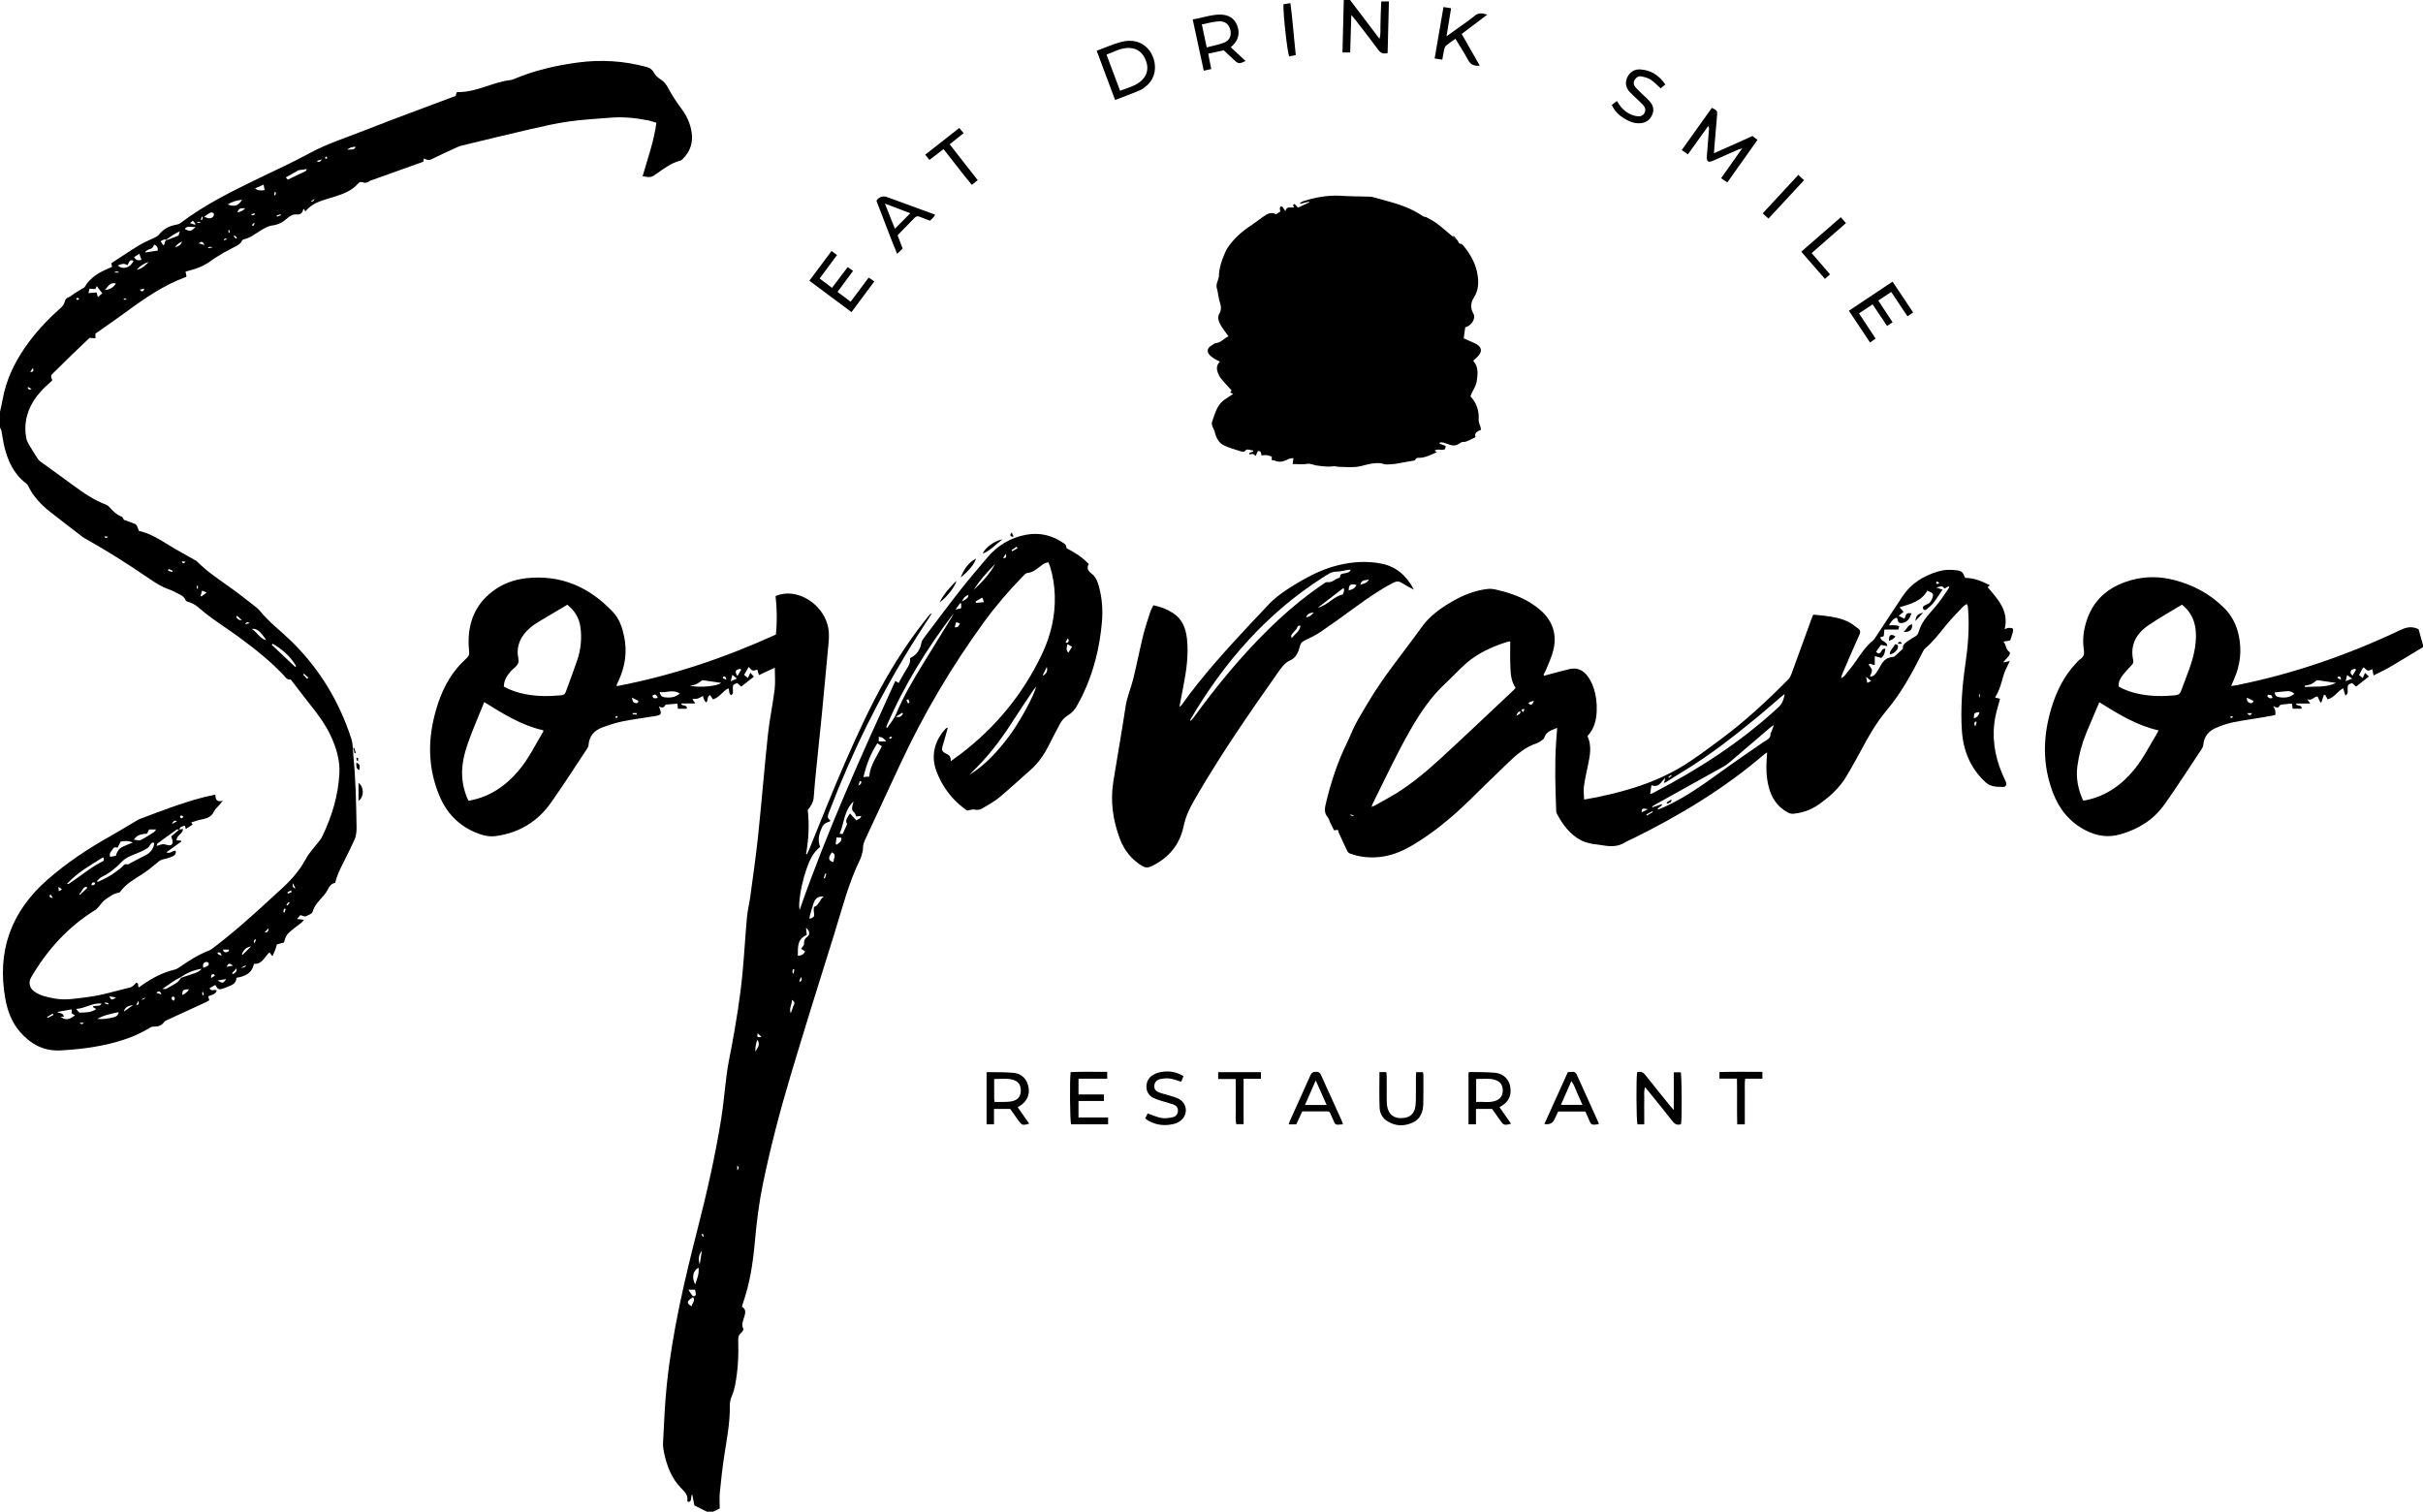 <svg xmlns="http://www.w3.org/2000/svg" data-bbox="-0.01 0 5112.57 3189.569" viewBox="0 0 5112.56 3189.56" data-type="shape"><g><path d="M1491.62 3189.56c-8.38-4.16-16.76-8.32-26.36-13.09-1.25-6.2-2.81-13.99-4.76-23.7-4.26 6.08.78 15.52-8.58 16.29-.85-1.01-1.77-1.63-1.69-2.08 2.23-12.57-5.67-19.48-13.53-27.59-19.76-20.39-29.51-46.16-35.35-73.47-1.53-7.13-2.72-14.62-2.32-21.84 2.25-40.71 3.68-81.52 7.89-122.04 11.7-112.41 37.67-222.1 65.58-331.38 19.36-75.78 36.72-152.03 49.13-229.27 5.24-32.6 7.78-65.62 12.21-98.36 2.31-17.07 6-33.96 9.18-50.91 9.96-53.08 18.72-106.35 23.81-160.12 3.67-38.76 5.72-77.66 9.22-116.44 1.31-14.58 5.07-28.91 7.02-43.45 5.77-42.94 12.05-85.84 16.57-128.93 7.44-70.88 13.08-141.94 20.64-212.8 3.42-32.09 10.28-63.8 14.24-95.85 1.79-14.44.3-29.29.3-45.77-11.42 5.37-22.01 10.35-33.34 15.67-1.54-4.79-2.62-8.16-3.71-11.56-3.28.71-6.86 2.57-9.76 1.8-2.76-.73-4.8-4.19-8.21-7.45-3.16 5.45-6.19 10.7-9.7 16.76 2.58 2.15 4.88 4.06 7.9 6.56 1.89-4.06 3.23-6.93 5.2-11.15 2.66 2.94 4.88 5.4 7.48 8.28-9.12 7.23-17.33 13.73-26.54 21.03-2.36-2.06-5.53-4.81-8.66-7.54-9.28 3.66-9.26 3.71-9.12 13.36.06 4.44 1.77 9.54-3.94 12.41-5.16-3.9-3.04-9.81-5.25-14.67-11.98 5.11-17.75 18.72-32.77 23.42l-6.17-9.16c-7.46 3.28-2.92 11.66-8.67 15.76-1.44-2.2-2.94-4.08-3.98-6.18-.94-1.91-1.36-4.07-2.5-7.66-3.95 2.06-7.17 4.36-10.76 5.41-3.5 1.03-7.37.77-11.55 1.11 1.87 2.75 3.86 5.66 6.38 9.36h-29.7c.77 7.01 13.29 1.14 11.66 11.08h-18.75c-.32-3.64-.6-6.78-.95-10.81-8.12.69-15.66 1.3-23.2 2.03-.99.1-2.46.59-2.79 1.31-2.71 6.03-7.42 5.58-13.07 2.7 6.52 17.19 6.33 17.78-10.76 20.67-22.05 3.72-44.32 6.33-66.21 10.81-14.63 3-29.04 7.68-43.03 12.97-16.67 6.3-27.29 18.17-28.5 36.96-.15 2.4-1.31 4.98-2.67 7.03-25.41 38.26-50.17 76.97-76.61 114.5-27.96 39.68-66.66 63.34-115.02 70.34-10.25 1.48-20.37.67-30.45-2.49-43.12-13.5-72.93-41.45-90.16-82.84-22.85-54.92-24.7-111.29-10.23-168.51 9.18-36.31 23.01-70.55 47.13-99.78 6.52-7.91 13.88-15.18 21.35-22.22 3.58-3.38 5.24-6.73 4.74-11.54-.56-5.48-.92-10.99-1.11-16.49-1.53-45.85 13.78-84.44 50.84-112.58 20.82-15.81 45.14-24.77 71.08-27.51 72.93-7.71 132.83 18.68 182.46 71.22 14.03 14.85 19.85 33.29 23.83 52.42 6.66 32.02 1.88 62.82-11.66 92.4-1.22 2.67-2.54 5.29-3.72 7.98-.28.64-.18 1.44-.43 3.79 116.93-22.19 228.18-59.85 335.94-108.88 2.8-27.3 2.31-54.01-.73-81.29 15.39-6.2 30.45-6.64 45.64-2.57 35.38 9.47 63.8 42.04 66.69 77.97 1.05 13.05-.78 26.39-1.97 39.54-4.06 45-8.29 90-12.71 134.97-3.91 39.85-8.23 79.66-12.23 119.51-1.83 18.28-3.55 36.57-4.88 54.9-.77 10.62-5.79 18.95-12.64 27.22 3.49 30.7 2.04 61.75-3.56 92.66.69.24 1.37.47 2.06.71 1.62-3.67 3.32-7.3 4.84-11 25.13-61.1 49.1-122.7 75.65-183.17 26.26-59.8 53.38-119.35 85.8-176.17 26.61-46.65 56.7-91.05 90.42-132.93 1.61-1.99 3.29-3.93 6.54-5-1.89 3.08-3.69 6.22-5.69 9.23-48.08 72.26-91.52 147.21-130.12 224.96-29.9 60.22-56.76 121.77-80.73 184.58-2.56 6.72-5.59 13.14 2.37 17.86-.59 1.35-.74 2.45-1.16 2.56-7 1.83-12.92 4.92-16.16 11.95-4.98 10.84-8.69 21.88-6.33 34.04.48 2.47 1.31 4.87 2.07 7.63-14.87 11.84-22.23 28.24-28.19 45.33-8.25 23.66-13.74 47.99-15.76 73.02-.39 4.89-.06 9.83.71 14.94 57.49-165.2 129.31-324.25 201.97-483.47 2.83 1.64 4.97 2.88 7.34 4.26.57-1.29.9-2.26 1.39-3.13 4.7-8.27 9.15-16.69 14.22-24.73 4.74-7.54 9.59-14.86 8.07-24.48 13.93-6.78 21.48-17.69 24.07-32.51.66-3.75 3.18-7.41 5.56-10.57 25.01-33.13 49.77-66.45 75.39-99.11 18.6-23.7 38.21-46.62 57.67-69.64 21.86-25.84 49.39-42.68 82.79-48.71 29.69-5.35 56.88 1.88 81.14 19.65 2.39 1.75 3.22 5.64 4.06 9.07 16.74 8.57 32.85 18.56 46.54 33.21-4.92 8.19-1.72 14.47 5.2 19.56 9.47 6.97 13.37 17.08 16.3 27.91 6.61 24.41 8.43 49.34 6.31 74.34-4.56 53.85-17.39 105.68-40.78 154.63-3.32 6.95-7.24 13.61-10.76 20.47-4.81 9.36-11.33 17.08-20.49 22.49-7.15 4.22-12.48 10.24-16.34 17.52-7.05 13.3-14.3 26.5-20.91 40.01-10.42 21.31-22.76 41.1-40.8 56.93-22.36 19.63-44.12 39.97-67.01 58.96-10.64 8.82-23.25 15.3-35.12 22.59-5.13 3.15-10.59 4.02-16.88 2.64-3.98-.88-8.57.99-15.43 2-24.83-16.8-45.51-40.49-59.42-70.14-6.79-14.47-11.55-29.29-10.94-45.58.85-22.88 10.67-41.6 25.93-57.95.4-.43 1.35-.36 3.61-.89-3.33 11.91-6.19 23.17-9.65 34.24-4.16 13.34-3.81 15.46 8.59 21.58 5.81 2.87 7.52 7.3 7.46 14.65 7.94-5.8 14.81-10.63 21.47-15.71 73.77-56.35 130.97-126.28 170.86-210.08 18.56-38.99 28.37-80.23 27.1-123.68-.62-21.01-3.91-41.67-10.17-61.78-.86-2.75-2-5.42-3.07-8.29-8.28.56-13.77 5.55-19.48 9.98-7.56 5.88-14.96 11.52-25.23 12.46-3.32.3-6.63 4.14-9.36 6.94-29.57 30.3-57.12 62.36-82.03 96.57-68.53 94.11-127.47 193.91-176.6 299.47-24.33 52.26-48.47 104.6-72.92 156.8-3.28 7-6.11 13.73-5.89 21.71.12 4.27-1.49 8.63-2.58 12.88-.82 3.19-1.71 6.44-3.16 9.38-25.13 51.03-38.58 106.13-55.48 159.99-31.2 99.44-62.34 198.92-92.15 298.78-22.36 74.91-42.13 150.56-57.91 227.21-8.24 40.01-13.17 80.4-16.79 121.05-3.95 44.32-10.49 88.24-25.36 130.5-.72 2.04-1.17 4.18-1.96 7.04 8.86 4.76 7.57 12.36 5.27 20.12-2.55 8.63-7.2 16.85-2.26 26.46.87 1.69-2.53 6.64-5.06 8.77-4.74 3.98-6 8.45-5.8 14.43 1.08 32.03-.38 63.94-6.54 95.46-1.54 7.88-3.74 15.8-6.94 23.13-2.87 6.58-4.3 12.95-4.19 20.11.54 35.47-6.28 70.12-11.68 104.97-4.05 26.1-6.85 52.4-9.46 78.69-1.08 10.87-.18 21.94-.18 33.44-4.14 1.99-8.99 4.31-13.84 6.64h-13.24Zm-428.57-1740.95c14.65 8.21 29.89 13.07 45.77 16.13 25.11 4.84 50.34 4.61 75.68 2.21 5.27-.5 7.79-2.82 9.46-7.46 7.92-22.09 16.42-43.97 23.91-66.2 7.72-22.91 10.18-46.57 6.76-70.63-2.76-19.41-12.5-34.67-27.52-46.74-18.52 10.99-36.23 21.38-53.81 31.97-7.23 4.35-14.63 8.59-21.2 13.82-17.62 14.05-29.89 31.38-29.91 55.01 0 7.62 3.58 16.2 1.09 22.62-2.69 6.92-10.89 11.55-16.11 17.67-7.44 8.72-13.76 18.16-14.11 31.61Zm-41.3 32.79c-11.92 29.66-24.22 57.54-34.29 86.21-7.89 22.47-13.57 45.79-12.27 70.12.97 18.1 5.37 35.22 13.25 51.85 44.29-7.59 78.16-30.95 105.86-63.7 21.2-25.07 35.52-54.76 52.17-82.85.26-.44-.25-1.33-.45-2.26-45.11-10.07-83.73-34.2-124.28-59.37Zm1023.41 153.56c34.57-20.97 60.44-50.42 84.23-81.91 21.91-29 54.78-89.39 56.54-104.24-2.26 3.03-4.09 5.27-5.69 7.66-12.64 18.94-25.58 37.7-37.79 56.91-23.9 37.61-49.68 73.72-81.19 105.45-5.35 5.39-10.74 10.75-16.11 16.13Zm-175.4-100.86c.76.55 1.53 1.1 2.29 1.65 6.3-9.61 14.27-18.53 18.59-28.96 15.96-38.53 37.17-74.1 58.97-109.41 19.29-31.24 38.5-62.54 57.69-93.84 1.84-3 3.28-6.24 4.91-9.37-56.82 74.68-105.84 153.68-142.45 239.93Zm-18.48 34.16c-14.63 22.11-23.17 45.39-29.44 71.21 4.98-.36 8.39-.61 12.14-.89 2.12-24.6 16.67-43.23 26.78-63.87-3.31-2.26-5.94-4.05-9.48-6.45Zm-34.03 153.3c-4.57.48-7.68.81-10.57 1.11-1.58-3.26-2.21-7.08-4.43-8.65-5.45-3.85-4.64-8.65-3.66-13.77.46-2.4 1.19-4.75 2.37-9.37-20.34 19.76-19.57 45.62-29.28 68.22 3.32.41 5.56.69 6.24.77 3.45-7.6 6.38-14.06 9.53-21.02-5.25-8.34 1.22-14.38 6.09-22.47 4.83 5.28 8.9 9.73 13.55 14.81 2.6-3.45 8.43-2.29 10.15-9.63Zm-335.26-286.51c-5.79 3.89-9.25 6.96-13.28 8.71-4.05 1.75-8.67 2.17-13.04 3.18 22.93 4.62 59.02.55 65.88-6.08-13.83-2.03-27.55-4.04-39.56-5.8Zm220.24 537.66c-21 8.87-18.47 26.84-18.8 43.88q11.61-.21 15.19-9.32c-2.81-1.83-5.69-3.7-8.31-5.4 2.42-3.78 6.24-7.03 6.17-10.2-.14-6.81 1.4-11.25 7.23-15.52 6.04-4.43 4.5-12.69-2.96-18.47.53 5.46.98 10.05 1.47 15.04Zm-267.86-509.25c-14.57-9.92-28.32-1.03-42.54-3.29 1.39 6.99 4.82 10.34 9.7 10.98 11.32 1.51 22.42.91 32.84-7.69Zm303.82 428.11c-11.07-.85-17.7 3.31-21.4 13.74-3.18 8.96-5.53 18.23-8.1 27.4-.52 1.85-.35 3.89-.54 6.24 10.09-3.9 10.81-5.42 9.19-14.03-.66-3.5-.11-7.22-.11-11.19 11.07-3.41 11.95-15.81 20.95-22.16Zm316.29-646.76c17.35-16.48 33.92-33.6 45.34-54.94-16.67 17.04-32.81 34.51-45.34 54.94Zm-587.75 1465.2c4.58-12.51 8.8-22.93 7.24-35.27-11.8 6.1-14.87 20.34-7.24 35.27Zm288.71-911.64c-8.93 11.01-7.83 18.63 3.68 20.49-1.49-6.92 7.55-15.1-3.68-20.49Zm-293.12 938.51c-13.74 8.61-14.39 12.84-3.01 19.38.61-6.45 8.67-11.08 3.01-19.38Zm4.19-15.58h-14.06c3.09 4.66 5.42 8.62 8.26 12.17.85 1.07 3.42 1.75 4.67 1.26 1.34-.52 2.94-2.69 2.87-4.05-.18-3.49-1.23-6.93-1.73-9.38Zm296.76-940.28c.88.36 1.76.71 2.65 1.07 3.91-3.95 10.82-5.63 9.31-14.59-3.03-.16-6.08-.31-10.15-.52-.66 5.13-1.23 9.58-1.8 14.04Zm90.94-226.51v9.81h15.75c-4.18-6.01-8.16-8.93-15.75-9.81Zm-183.19 555.31c0 10.52-6.74 18.2-2.5 28.07 1.9-5.34 3.67-9.61 4.92-14.03 1.14-4.04 6.85-8.47-2.42-14.04Zm-76.95 108.9c3.36-7.28 11.49-13.72 3.88-25.18-3.05 9.46-4.93 17.01-3.88 25.18ZM2262 1364.58c-3.54-2.04-6.16-3.55-9.54-5.49-1.52 6.47-4.09 12.1 1.87 18.04 2.79-4.58 4.99-8.17 7.66-12.55Zm-185.84-94.05c-.99-2.98-1.37-4.36-1.92-5.68-.55-1.33-1.27-2.6-1.93-3.94-5.61 3.31-9.68 5.72-13.75 8.12.31 1 .63 1.99.94 2.99 5.08-.46 10.16-.91 16.65-1.49ZM1476.45 2667.9c1.49-9.63 2.99-19.27 4.48-28.9-7.08 8.78-7.92 18.51-4.48 28.9Zm-143.04-1196.03c1.49 9.1 2.7 10.67 7.76 11.68 3.41.68 5.52-.5 5.91-4.8-3.97-2-8.03-4.04-13.67-6.88Zm875.32-64.67c-3.05 6.25-6.09 12.5-9.14 18.75 8.44-3.81 11.69-10.14 9.14-18.75Zm-652.76 19.21c3.29-5.55 5.58-9.39 7.86-13.23-.44-.65-.89-1.29-1.33-1.94-2.86.83-6.64.81-8.39 2.68-3.08 3.29-1.62 7.27 1.86 12.49Zm-10.61-2.57c-1.25 4.65-2.13 7.9-3.69 13.7 5.57-2.47 8.79-3.9 13.2-5.85-3.58-2.96-5.73-4.73-9.51-7.85Zm482.73-150.59c-.68-.22-1.36-.43-2.04-.65-2.81 3.8-5.62 7.6-10.03 13.56 5.88-1.36 8.9-2.06 12.08-2.8v-10.11Zm-13.62 50.22c7.34.83 8.9-3.32 10.91-8.11-2.84-1-5.12-1.8-7.78-2.73-1.02 3.54-1.91 6.61-3.13 10.84Zm15.65-54.47c12.06-6.98 12.26-7.21 13.51-14.04-5.92 2.53-10.92 5.65-13.51 14.04Zm-643.48 204.06c.42-.73.84-1.47 1.25-2.2-1.81-1.9-3.32-4.65-5.52-5.4-1.55-.53-4.03 1.68-6.1 2.66 1.04 1.64 1.75 4.16 3.21 4.73 2.09.81 4.74.21 7.15.21Zm518.62 32.89c-.52-.68-1.04-1.36-1.57-2.04-4.07 2.53-8.14 5.07-13.26 8.25 8.14 2.43 11.88-1.1 14.82-6.21Zm241.84-349.29c-.65-1.05-1.3-2.09-1.95-3.14-3.62 2.36-7.24 4.72-10.86 7.07.51.83 1.03 1.66 1.54 2.5 3.76-2.14 7.51-4.29 11.27-6.43Zm-614.65 277.6c-.54-5.89-2.64-7.96-6.49-6.22-.62.28-1.07 2.67-.89 2.77 2.38 1.29 4.89 2.34 7.37 3.45Zm384.12 41.15-4.05 1.41c1.11 2.47 2.22 4.95 3.33 7.42 1.16-.68 3.39-1.62 3.3-1.99-.57-2.35-1.66-4.57-2.58-6.84Zm-230.23 595c.83.36 1.67.71 2.5 1.07 1.47-2.44 4.86-4.26 1.29-9.92-1.64 3.82-2.71 6.33-3.79 8.85Zm-130.75 388.95v10.01c2.08-3.21 5.84-6.16 0-10.01Zm261.4-810.76-2.68-.66c-1.08 3.23-2.16 6.47-3.24 9.7 4.65-2.07 7.1-4.86 5.92-9.04Zm-210.27 538.93c-3.1-2.82-5.15-4.68-7.93-7.21-2.6 8.77.82 9.04 7.93 7.21Zm641.54-832.84 2.97 1.83c3.21-1.67 5.4-3.78 2.1-9.86-2.18 3.45-3.63 5.74-5.08 8.04Zm-510.3 497.87c.87.36 1.73.72 2.6 1.09l2.88-9.98c-.71-.21-1.43-.41-2.14-.62-1.11 3.17-2.23 6.34-3.34 9.52Zm378.54-675.22c6.78.95 6.99-2.26 6.03-8.98-2.63 3.91-4.11 6.12-6.03 8.98Zm-781.18 327.21c-.19.84-.37 1.69-.56 2.53 2.71.27 5.41.6 8.12.68.25 0 .54-1.7 1-3.21h-8.56Zm547.19 51.7c-1.43-1.18-2.49-2.45-2.83-2.28-1.4.71-2.57 1.85-3.83 2.83.7.73 1.64 2.2 2.07 2.07 1.44-.45 2.69-1.47 4.59-2.62Zm-206.43 489.19c-.98-.14-1.96-.27-2.94-.41-.4 1.57-1.06 3.14-1.12 4.73-.05 1.4.58 2.82.91 4.23l1.63-.14c.5-2.8 1.01-5.6 1.51-8.41Zm-375.01-535.22c-1.12 1.23-1.96 2.15-2.79 3.07.72.63 1.62 1.9 2.11 1.75 1.12-.33 2.04-1.35 3.05-2.09-.63-.73-1.26-1.46-2.37-2.74Zm182 1092.84c-1.03.49-2.06.97-3.1 1.46 1.03 1.63 2.03 3.29 3.16 4.84.09.12 1.73-.63 1.71-.72-.51-1.88-1.15-3.73-1.77-5.58Z"></path><path d="M378.32 1750.14c2.39-.28 4.78-.56 7.87-.93-.75 10.71-14.06 13.16-13.49 23.87 3.21.24 6.22.46 9.24.68l.78 1.8c-10.14 7.28-20.27 14.55-31.83 22.84 8.86 3.65 12.99-4 19.52-3.48 2.02 5.88-1.36 9.8-6.14 11.94-5.96 2.67-12.34 4.74-18.75 5.95-5.33 1.01-9.09 3.35-13.19 6.87-10.26 8.82-20.89 17.38-32.24 24.72-16.67 10.78-34.22 20.23-46.17 36.87-.77 1.07-2.2 2.19-3.43 2.33-11.2 1.26-19.38 8.71-28.21 14.34-5.49 3.49-9.08 9.92-13.67 14.89-2.41 2.62-4.8 5.51-7.77 7.34-57.63 35.58-101.43 84.27-135.33 142.36-6.04 10.35-3.14 22.4 6.78 29.47 12.65 9.02 27.38 11.87 42.22 14.69 24.38 4.63 48.25-.24 72.26-3.21 29.61-3.66 57.89-12.96 86.78-19.68 6.91-1.61 9.96-6.58 14.1-10.32 6.18 1.22 2.54 6.34 4.93 10.03 3.28-2.28 6.5-4.53 9.75-6.75 20.12-13.79 41.44-24.96 65.38-30.72 4.12-.99 8.19-3.15 11.69-5.62 19.26-13.57 39.05-26.1 61.17-34.65 3.68-1.42 7.02-3.95 10.21-6.37 43.69-33.15 84.37-69.8 124.62-106.97 3.51-3.24 6.94-6.57 10.54-9.72 23.33-20.4 44.32-42.45 59.31-70.22 7.74-14.33 19.66-26.39 29.59-39.55 1.97-2.6 3.8-5.39 5.22-8.32 20.31-42.09 33.65-86.11 36.07-133.03 1.44-27.87-6.6-53.75-18.07-78.62-11.15-24.18-26.94-45.41-43.53-66.11-12.86-16.04-25.13-32.56-37.71-48.83-1.29-1.67-3.12-4.55-4.35-4.38-7.46 1.03-10.1-4.89-13.93-8.95-28.63-30.36-61.27-56.05-94.75-80.66-23.68-17.4-48.8-32.92-71.76-51.19-11.35-9.04-20.96-19.73-35.84-23.06-1.89-.42-4.2-2.33-4.92-4.11-2.93-7.24-9.4-10.07-15.56-13.21-6.53-3.33-13.07-6.85-19.98-9.2-14.82-5.03-27.6-13.42-40.36-22.14-43.68-29.86-88.29-58.26-134.45-84.17-1.92-1.08-3.95-2.03-5.68-3.36-23.3-17.89-46.74-35.62-69.78-53.85-18.89-14.95-35.24-32.23-45.92-54.24-1.08-2.22-2.81-4.38-4.77-5.87-25.97-19.83-38.52-47.55-45.79-78.21-2.54-10.69-3.8-21.68-5.91-32.49-.46-2.36-2.02-4.5-3.08-6.74v-33.09c1.9-8.87 4.05-17.7 5.66-26.62 7.12-39.37 23.53-74.77 45.94-107.58 21.47-31.45 47.19-59.15 75.62-84.37 4.54-4.03 8.16-8.25 9.5-14.28.91-4.08 3-6.83 7.38-8.61 4.62-1.88 8.44-5.67 12.75-8.42 5.49-3.51 11.12-6.81 16.68-10.22 1.77-1.09 4.2-1.83 5.13-3.43 12.45-21.26 32.62-32.11 54.39-40.91.99-.4 1.93-.94 3.45-1.69-.55-2.7-1.1-5.41-1.55-7.59 20.1-13.05 39.51-26.26 59.56-38.43 10.28-6.24 21.75-10.5 32.56-15.9 3.08-1.54 6.38-3.42 8.45-6.04 9.35-11.87 21.57-18.32 36.25-20.87 3.09-.54 6.49-1.47 8.91-3.32 51.78-39.41 109.89-67.7 168.03-95.98 34.32-16.69 69.24-32.32 102.68-50.63 37.46-20.51 77.88-33.38 117.26-48.84 63.45-24.93 127.5-48.35 192.83-72.98.27-1.05 1.07-4.12 1.84-7.1.76-.34 1.41-.91 2.06-.9 20.51.23 39.91-5.3 59.11-11.61 17.07-5.61 33.95-11.78 52-13.68 2.52-.26 5.06-1.1 7.41-2.09 43.57-18.37 89.08-28.94 135.88-35.14 48.76-6.46 96.64-3.43 144.06 9.31 6.78 1.82 11.98 4.97 15.29 11.23 3.65 6.91 9.01 11.63 15.88 15.89 6.18 3.83 11.3 10.65 14.8 17.26 7.93 15 16.96 29.11 27.21 42.62 11.44 15.08 19.52 31.84 22.31 50.92 3.2 21.93-2.7 40.65-18.6 56.13-1.54 1.49-3.35 3.17-5.32 3.68-18.26 4.7-33.03 15.72-48.03 26.27-13.53 9.52-13.44 9.64-31.51 6.74 10.58-36.95 23.81-73.17 29.12-112.77-5.98-1.79-11.68-4.02-17.6-5.18-26.77-5.25-53.75-7.91-81.06-5.51-28.53 2.51-57.22 3.78-85.53 7.8-27.17 3.86-54.07 9.95-80.84 16.11-48.22 11.09-96.26 22.95-144.37 34.52-2.85.68-5.75 1.4-8.39 2.61-18.99 8.7-38.08 17.2-56.77 26.51-6.02 3-10.45 1.25-15.87-1.75-.62 3.14-1.17 5.87-1.4 7.04-36.14 12.91-71.32 25.48-106.5 38.06-2.42.86-5.21 1.33-7.11 2.87-4.47 3.62-9.13 4.43-14.35 2.43-4.04-1.54-7.04-.22-9.75 2.86-12.93 14.69-30.34 21.42-48.34 27.08-9.44 2.96-18.99 5.57-28.32 8.84-12.59 4.41-24.23 10.57-34.82 22.83-.89-2.14-1.57-3.78-2.21-5.33-.85.43-1.78.6-1.88.99-1.86 7.29-5.49 11.3-14.02 10.5-7.61-.71-14.18 3.21-19.81 8.25-9.2 8.23-19.14 13.66-32.05 15.2-8.6 1.03-17.02 6.32-24.76 10.97-11.3 6.78-21.47 15.49-34.94 18.13-1.5.29-3.35 1.78-3.95 3.18-2.73 6.29-8.34 9.13-13.8 12.1-7.74 4.21-15.8 7.84-23.38 12.3-9.76 5.75-19.53 11.6-28.66 18.28-13.62 9.96-28.81 15.95-44.92 20.09-2.43.62-4.84 1.31-8.09 2.2.72 3.49 1.34 6.53 1.97 9.57-.38.58-.64 1.51-1.16 1.7-46.78 17.14-87.18 45.1-126.92 74.28-21.01 15.43-42.56 30.14-63.99 45.27v9.81c-3.39-.23-6.77-.47-12.38-.86-12.01 11.45-25.37 24.01-38.53 36.76-12.4 12.02-24.51 24.35-36.94 36.33-6.75 6.51-6.93 6.31-3.16 16.52-1.85 1.75-3.84 3.79-5.99 5.65-13.11 11.39-25.03 23.81-34.13 38.73-14.78 24.23-20.17 50.35-14.7 78.23 1.22 6.22 5.07 12.06 8.35 17.71 5.13 8.85 10.72 17.44 16.32 26.01 1.34 2.05 3.32 3.81 5.33 5.27 22.58 16.41 45.36 32.55 67.82 49.12 21.92 16.17 44.14 31.7 69.89 41.39 2.61.98 5.16 2.81 7.07 4.87 7.77 8.37 15.32 16.78 26.66 20.72 2.01.7 2.98 4.36 4.42 6.62 7.75 2.83 15.94 5.62 23.94 8.89 1.72.7 3.08 2.97 3.99 4.82 1.44 2.93 2.36 6.11 3.64 9.57 24.03 5.3 44.34 18.48 65 31.19 17.17 10.56 35.01 20.03 52.53 30.01 1.89 1.08 3.92 2.11 5.42 3.62 22.23 22.24 48.48 39.27 73.83 57.51 16.69 12.01 32.75 24.88 49 37.49 3.47 2.7 6.96 5.58 9.7 8.98 19.22 23.92 43.87 42.18 65.66 63.41 59.59 58.07 101.51 127.24 127.12 206.17 3.73 11.5 3.19 24.42 4.4 36.7 4.96 50.16 5.88 100.49 6.76 150.84.17 9.79-1.24 19.07-5.32 27.81-7.14 15.29-14.44 30.52-22.12 45.55-7.03 13.75-14.13 27.41-17.62 43.43-8.47 1.31-12.47 7.46-16.29 15.08-3.7 7.37-9.78 13.67-15.35 19.97-6.38 7.21-12.64 14.33-15.22 23.91-2.04 7.56-9.69 8.4-15.1 11.55-2.1 1.22-6.35-1.25-11.61-2.53-1.08 1.24-3.46 3.96-7.17 8.19 5.94.67 9.52 1.07 14.72 1.65-2.19 2.71-3.21 4.53-4.73 5.73-6.33 5.03-12.83 9.85-19.21 14.81-11.56 8.97-14.93 14.12-18.19 27.46-4.93 1.32-9.81 2.62-14.91 3.99-1.35 4.42-2.41 8.65-3.94 12.7-1.41 3.74-3.32 7.29-5.63 12.24-2.34-3.09-4.12-5.42-6.13-8.08-10.34 9.02-15.14 25.65-32.85 24.19-3.97 20.29-18.91 26.4-36.94 29.47-.03 10.18-7.05 14.52-15.31 17.72-4.1 1.59-8.13 3.41-12.3 4.79-9.62 3.19-11.31 2.43-16.85-7.44-3.94 2.24-7.89 4.49-12.34 7.02 3.96 7.74 10.6 1.44 15.51 4.5-2.66 8.54-10.73 9.36-18.19 12.36.68 2.55 1.38 5.18 2.26 8.47-2.44 1.38-5.18 3.19-8.12 4.54-26.65 12.25-53.36 24.39-80 36.67-2.59 1.19-5.49 2.63-7.13 4.8-5.69 7.55-13.17 9.96-22.23 9.52-2.36-.12-5.11.73-7.14 2-30 18.72-63.05 29.42-97.3 36.81-30.2 6.52-60.89 9.75-91.68 11.46-35.32 1.97-63.37-13.24-85.87-39.25-17.28-19.97-26.29-44.22-30.88-69.77-18.04-100.35 12.09-183.86 88.71-251.05 40.55-35.56 85.02-65.25 132.01-91.48 18.59-10.38 36.67-21.66 55-32.5 2.52-1.49 5.01-3.17 7.73-4.19 43.93-16.49 87.64-33.63 133.15-45.49 8.49-2.21 17.12-3.87 26.66-6.01.14 9.35 2.29 16.69 15.6 12.88-3.04 3.87-4.68 6.12-6.48 8.24-4.05 4.76-9.53 8.84-12 14.29-5.27 11.62-14.81 14.85-25.98 16.93-7.4 1.38-14.54 4.11-22.22 6.37 1.58 2.25 2.32 3.3 3.06 4.35-4.61 3.08-9.11 6.09-14.34 9.58-.7-2.45-1.23-4.3-2.02-7.05-4.67 1.71-10.36 1.27-11.62 8.09-2.07.07-4.65-.59-6.06.4-13.46 9.47-26.74 19.18-39.98 28.95-.83.61-.88 2.29-1.93 5.32 5.68-1.62 9.71-3.58 13.8-3.7 4.21-.12 8.45 2.18 12.72 2.32 5.32.17 7.92-3.24 7.15-8.69-.44-3.14-1.74-6.16-2.91-10.08 5.53-4.76 11.3-9.73 17.06-14.69ZM352.35 506.48c8.11-3.13 16.22-6.26 24.3-9.39.97-3.14 1.88-6.13 2.8-9.11-10.09 4.54-18.83 10.54-27.51 16.63-.2.14.32 1.32.43 1.94-4.83-2.72-8.65-.54-13.43 2.58 2.13 3.24 3.94 6 5.66 8.61 4.89-2.97 1.2-10.33 7.75-11.27Zm28.97 1555.49c-13.52 5.73-24.43 15.35-38.55 24.54 4.32 0 6.38.62 7.71-.1 7.9-4.29 15.89-8.51 23.3-13.56 3.45-2.35 5.67-6.51 8.45-9.85 7.88-2.66 15.77-5.28 23.63-8 6.41-2.21 13.37-3.41 19.77-10.98-17.76 2.72-31.57 8.96-44.31 17.95Zm-176.84-202.85c.57.62 1.14 1.23 1.71 1.85 8.46-4.25 17.21-8.02 25.3-12.88 8.13-4.89 15.72-10.72 23.31-16.45 4.6-3.47 7.09-10.67 15.05-7.66.63.24 1.8-1.05 2.76-1.55 8.41-4.42 16.83-8.8 25.23-13.23 4.85-2.56 9.99-4.73 14.42-7.88 7.71-5.48 12.25-13.08 13.36-22.68-4.04-1.95-5.79-.41-7.65 2.47-2.14 3.3-4.5 6.97-7.71 8.96-6.17 3.83-12.82 7.04-19.59 9.68-12.38 4.83-25.33 9.44-34.34 19.15-12.41 13.37-26.34 23.92-42.6 31.91-3.58 1.76-6.2 5.5-9.26 8.33Zm-63.22 5.84c1.97.13 2.83.47 3.29.18 24.3-15.55 46.04-34.95 72.15-47.82 3.45-1.7 2.81-5 .88-8.62-26.91 17.18-54.4 32.13-76.31 56.25Zm54.89 259.96c.24-.73.48-1.46.73-2.19 3.2-.26 6.39-.57 9.59-.77 3.07-.19 6.16-.25 7.84-4.32-19.15-2.46-33.97 10.13-53.8 11.17 3.81 3.8 6.04 7.86 8.1 7.78 11.41-.46 23.33.39 34.32-7.49-2.88-1.78-4.83-2.98-6.78-4.19Zm48.19-319.14c2.36-8.33 6.13-15.03 13.47-18.67 6.54-3.23 13.45-5.73 22.31-9.43-10.03-4.42-17.75-3.21-25.55-2.07-2.22 4.51-4.29 8.71-6.4 12.98-3.65-.67-6.99-2.16-9.6 2.07-3.31 5.36-9.28 9.63-6.07 17.16 3.99-.69 7.56-1.31 11.83-2.05Zm-123.71 329.44c5.54 3.37 12.72 1.21 14.11 10.02h-6.58c8.62 7.86 18.19 6.85 30.11-3.01-2.6-1.47-5-2.82-7.29-4.12.19-2.55.35-4.8.62-8.4-11.11 1.98-21.04 3.74-30.97 5.51Zm161.83-363.46c5.6.37 10.9 2.36 14.41.65 9.77-4.73 18.85-10.9 28.05-16.75 1.75-1.11 2.77-3.38 4.47-5.56h-14.65c-1.82 3.58-3.28 6.44-4.4 8.64-10.54 1.5-20.81 1.47-27.88 13.01Zm293.09-413.43-2.27 2.11c16.53 15.6 33.06 31.21 49.59 46.81l1.85-1.91c-11.85-20.28-29-35.18-49.17-47.02ZM250.4 2135.48c-15.83 3.44-31.31 6.27-45.21 14.5 12.42.89 24.52-.73 36.32-4.11 4.49-1.28 8.26-4.21 8.89-10.39ZM607.27 379.12c8.71-4.23 16.2-7.89 23.72-11.49 4.62-2.21 9.41-4.09 13.87-6.57 1.35-.75 1.86-3.01 2.58-4.29-6.08.82-11.52 1.55-17.41 2.34-8.25 4.65-17.23 9.71-26.95 15.18 2.08 2.4 3.21 3.71 4.18 4.83Zm-403.13 224.5c-1.17 2.46-2.19 4.6-3 6.31-4.38-.29-8.24-.55-12.27-.82-.94 3.91-1.65 6.82-2.26 9.37 6.3-.52 11.91-.98 17.21-1.42 1.06 3.85 1.68 6.12 2.73 9.94 3.87-3.47 6.62-5.94 9.18-8.23-4.26-5.58-7.76-10.15-11.58-15.14Zm44.38-43.54c10.75 9.93 26.62 4.89 33.23-9.69-9.19-4.7-9.33 4.56-13.13 9.28-6.89-5.45-13.17-2.05-20.1.41Zm282.67 766.93c11.03 6.29 16.17 19.94 30.66 23.97-11.8-18.7-20.74-25.84-30.66-23.97Zm-50.66-895.59c14.39 5.48 22.73 2.59 30.17-9.89-10.62 1.18-20.27 3.58-30.17 9.89ZM333.14 528.6c-.09-5.79-1.44-10.23-8.23-12.4-1.17 6.57-5.67 8.88-11.32 10.32-2.64.67-4.84 3.08-7.24 4.7l1 1.45c8.51-1.34 17.02-2.68 25.79-4.07Zm97.62-71.39c9.51 4.64 14.8 4.5 18.94-.14 1.37-1.53 2.36-5.08 1.51-6.48-.95-1.57-4.77-3-6.33-2.29-4.48 2.04-8.45 5.2-14.13 8.9ZM221.09 611.7c10.15-.6 18.1-4.5 23.32-13.61-13.15-3.55-16.57 7.87-23.32 13.61Zm335.13-222.19c-6.2 2.75-11.59 5.15-17.94 7.97 6.18 5.47 12.73 4.48 20.08 3.62-.8-4.35-1.5-8.16-2.14-11.6Zm-143.49 89.2c-9.1 1.49-16.98-3.69-22.96 4.39 11.07 5.64 13.68 5.31 22.96-4.39Zm-129.88 64.03c4.61 7.03 9.49 7.43 15.64 5.43-1.53-4.27-2.91-8.13-4.58-12.8-4.16 2.77-7.37 4.91-11.06 7.37Zm30.93 9.97c-9.42 2.93-17.69 7.62-25.37 16.44 11.89-2.2 18.55-9.46 25.37-16.44Zm70.85 1546.78q11.36-5.56 13.99-12.18c-12.1.13-14.1 1.75-13.99 12.18Zm44.35-57.49c3.83-1.67 7.26-2.65 10-4.6 1.22-.87 1.99-4.19 1.28-5.48-.76-1.37-3.68-2.55-5.34-2.22-5.41 1.09-7.8 4.63-5.95 12.29Zm81.19-29.08c.57.57 1.13 1.15 1.7 1.72l18.03-17.82c-10.53 2.16-14.41 5.73-19.73 16.09Zm-229.24 107.63q-17.78 2.3-19.25 13.76c6.12-4.37 11.89-8.5 19.25-13.76Zm196.43-54.8c-5.55.89-11.1 1.77-18.44 2.95 10.95 6.59 12.04 6.43 18.44-2.95Zm39.97-1626.27c-11.52-.48-13.09.35-16.52 8.66 6.48-1.13 11.88-3.38 16.52-8.66ZM230.65 2102.32c4.07 8.12 5.83 8.26 14.13 2.2l-14.13-2.2Zm205.33-852.03c-4.61-2.02-6.75-2.96-9.56-4.19-1.2 4.18-2.19 7.64-3.19 11.11.67.37 1.34.74 2.01 1.12 2.96-2.21 5.91-4.43 10.73-8.03Zm-251.73 623.09-2.24-2.42c-8.8 1.66-8.7 11.41-15.03 15.31.59.57 1.18 1.13 1.77 1.7 5.17-4.86 10.33-9.73 15.5-14.59Zm548.13-1557.7c8.08-.73 14.57 1.87 18.19-5.76q-9.07-1.03-18.19 5.76ZM470.26 2003.59c1.55 5.57 4.84 6.26 8.67 5.36 3.42-.8 4.82-3.1 3.96-5.36h-12.63ZM368.96 522.07c11.15-4.28 11.5-4.57 15.53-12.58-6.36 2.61-11.15 6.16-15.53 12.58Zm120.65 1531.35 1.9 1.93c4.48-2.45 8.96-4.9 7.5-12.2-3.14 3.42-6.27 6.84-9.41 10.26Zm-43.89 10.22c2.53-1.72 5.05-3.45 7.58-5.17-.77-1.02-1.42-2.8-2.32-2.92-4.35-.61-6.48 1.81-5.26 8.1Zm-82.87-325.03c3.3-1.82 6.6-3.65 10.48-5.79q-6.43-3.94-10.48 5.79Zm115.4 301.31c5.21-.98 9.15-1.72 13.75-2.59-8.62-5.56-10.12-5.34-13.75 2.59ZM400.96 470.75c4.47 1.45 7.5 2.44 10.54 3.43.3-.6.6-1.19.9-1.79l-5.43-6.7c-1.75 1.47-3.05 2.57-6 5.06Zm-33.72 1640.64c1.15-3.46 3.28-6.6-1.48-8.68-.78-.34-3.1.77-3.3 1.56-.86 3.43.03 6.2 4.78 7.13Zm64.32-1594.35c-3.17-7.39-6.13-8.59-12.16-3.67 4.29 1.29 7.32 2.21 12.16 3.67Zm-179.83 58.09q-5.38-4.82-11.13 0h11.13Zm366.29 1288.54q-2.3 9.64 5.4 10.66c-1.62-3.19-2.96-5.84-5.4-10.66Zm-117.76-564.29-2.01 1.98c2.37 4.23 5.26 7.85 12.02 7.01l-10.01-8.99Zm-159.43 798.7c-2.46-5.26-5.2-9.55-10.9-3.11 3.86 1.1 7.38 2.1 10.9 3.11Zm-147.87-230.52c4.63.86 7.16-.43 8.22-5.02-4.58-1.53-7.61-1.1-8.22 5.02Zm-80.07 274.02c-.65-.92-1.29-1.84-1.94-2.76l-11.76 6.99c.36.64.72 1.27 1.08 1.91 4.21-2.05 8.41-4.1 12.62-6.15Zm395.44-99.88q8.81.94 11.18-5.08c-3.83 1.74-7.18 3.26-11.18 5.08ZM304.79 608.91c-2.97.67-5.95 1.33-9.86 2.21 4.92 5.95 7.82 3.99 9.86-2.21Zm364.56-269.56.82 2.3c3.81.3 6.88-1.03 8.62-5.49-3.15 1.06-6.29 2.13-9.44 3.19Zm-13.67 85.97q6.1 1.2 7.89-5.73c-3.19 2.31-5.54 4.02-7.89 5.73ZM387.39 1723.18c-2.51-1.33-3.85-2.52-5.25-2.6-.81-.05-2.6 1.97-2.41 2.58.43 1.38 1.72 3.33 2.83 3.44 1.15.12 2.49-1.65 4.84-3.42Zm260.73-290.95 2.55-2.46c-3.09-2.73-6.17-5.46-9.26-8.2-.6.64-1.19 1.29-1.79 1.93 2.83 2.91 5.66 5.82 8.5 8.73Zm-32.56 449.86c-.51-1.14-1.02-2.28-1.54-3.42-2.58 1.34-5.18 2.65-7.68 4.14-.11.07 1.08 2.64 1.13 2.62 2.73-1.02 5.41-2.19 8.09-3.34Zm-57.28 85.34c7.3.22 8.36-3.18 8.43-9.06-3.04 3.27-5.27 5.66-8.43 9.06Zm-99.77 42.66c1.66 4.53 4.85 4.93 9.19 6.11-1.69-5.73-3.85-7.91-9.19-6.11Zm-346.82-115.42c-2.22-3.42-3.37-5.25-4.69-6.96-.06-.07-2.29.92-2.4 1.6-.62 3.76 1.8 4.55 7.08 5.36Zm244.27-694.12c-.53 1.17-1.06 2.33-1.58 3.5 3.01.96 6.01 1.93 9.02 2.89.35-.91.69-1.82 1.04-2.73-2.83-1.22-5.65-2.44-8.48-3.66Zm-232.58 670.62c.32 4.4.47 6.44.68 9.25 2.35-1.34 4.04-2.31 6.72-3.84-2.45-1.79-4.04-2.95-7.4-5.41ZM66.66 820.69c-2.37-1.32-4.74-2.66-7.14-3.94-.11-.06-.5.41-1.19 1.01 1.15 3.83 3.62 5.36 8.33 2.92Zm381.73-298.24c-3.73-2.13-7.39-2.89-10.26 1.19 3.42-.4 6.84-.79 10.26-1.19Zm162.73 1382.24c-.68-.55-1.37-1.09-2.05-1.64-1.63 1.96-3.26 3.92-4.89 5.87.76.6 1.51 1.2 2.27 1.8 1.56-2.01 3.12-4.02 4.67-6.04ZM287.33 2120.7c5.29-.42 6.4-2.97 4.86-9.08-2.24 4.18-3.55 6.63-4.86 9.08ZM578.28 411.8l1.45.58c.81-1 2.06-1.9 2.32-3.03.31-1.32-.25-2.84-.43-4.28-.59-.04-1.17-.07-1.76-.11l-1.59 6.83Zm-51.59 903.11c-3.01-1.91-6.13-4.24-9.43 2.21 4.56-1.07 7-1.64 9.43-2.21Zm-99.48 784.78 2.99-.21c-.49-2.12-.97-4.25-1.46-6.37-.71.13-1.43.27-2.14.4l.6 6.17ZM63.91 785.41c6.17-.74 7.29-3.13 6.34-6.81-.11-.41-.91-.64-1.95-1.32-1.29 2.38-2.51 4.65-4.39 8.14ZM530.68 451.6c-.03.71-.07 1.43-.1 2.14 1.4.2 2.93.85 4.15.47 1.27-.4 2.24-1.78 3.34-2.73l-.72-1.32c-2.22.48-4.45.96-6.67 1.45ZM228.15 2119.57c.26-1 .52-1.99.79-2.99l-7.12-1.55c-.18.76-.36 1.52-.55 2.28 2.29.75 4.59 1.5 6.88 2.25Zm69.84-10.6q5.46 1.02 9.18-4.48c-4.29 2.09-6.74 3.29-9.18 4.48Zm199.97-1605.2c.75-.75 1.49-1.5 2.24-2.24l-5.37-4.8c-.59.61-1.18 1.21-1.77 1.82l4.9 5.23Zm104.93 1414.25-3.73-.75-1.44 7.36 2.68.69c.83-2.43 1.66-4.87 2.49-7.3ZM531.38 474.83c.97.74 1.94 1.47 2.92 2.21 1.06-1.84 2.15-3.67 3.11-5.56.04-.07-1.47-1.17-1.6-1.05-1.55 1.39-2.97 2.92-4.43 4.41Zm-107.49-5.27q-5.96-3.9-8.36.75c2.39-.21 4.34-.39 8.36-.75Zm55.43 35.26c-2.64-1.27-5.52-3.28-7.27 2.43 3.29-1.1 5.28-1.76 7.27-2.43Zm104.48-50.3c.24.88.48 1.75.73 2.63 2.78-1.01 5.56-2.01 8.33-3.02-.22-.67-.43-1.33-.65-2-2.8.8-5.61 1.59-8.41 2.39ZM688.16 329.9c-1.3 1.66-2.03 2.61-2.77 3.55 1.1.57 2.16 1.45 3.32 1.59.63.08 2.11-1.34 2-1.62-.4-1.05-1.31-1.91-2.55-3.52ZM168.01 2157.91c3.01 3.55 5.29 4.1 8.94 0h-8.94ZM423.79 463.99l2.25.66c.73-2.24 1.46-4.48 2.2-6.72-.86-.26-1.72-.52-2.57-.77-.63 2.28-1.25 4.55-1.88 6.83Zm60.73 21.69c-.95.04-1.91.09-2.86.13.3 1.85.59 3.7.89 5.55.66-.12 1.87-.2 1.88-.37.14-1.76.09-3.54.09-5.32Zm52.92 1504.87c1.22-4.22 1.96-6.76 2.69-9.3-3.2 1.71-6.65 3.24-2.69 9.3ZM383.3 1184.53c2.63 5.44 4.65 5.1 8.19.52-3.28-.21-5.28-.34-8.19-.52Zm31.83 57.43c.82-.01 1.64-.03 2.47-.04 0-2.02.01-4.03-.09-6.05 0-.04-1.87-.1-1.88-.02-.25 2.03-.37 4.07-.5 6.11Zm-148.8-609.64.18-1.94c-1.68-.26-3.35-.53-5.03-.79-.14.91-.28 1.83-.43 2.74h5.27Zm-98.93-1.72c-1.99-1.14-3.11-2.25-4.24-2.26-.75-.01-2.27 1.7-2.12 2.34.22.96 1.57 2.26 2.48 2.3 1 .04 2.06-1.19 3.87-2.37Zm52.71 501.09c2.21 5.13 4.11 3.78 8.2.68-3.81-.32-5.59-.47-8.2-.68Z"></path><path d="M5112.56 1365.38c-23.56 14.21-47 28.65-70.75 42.54-10.33 6.04-21.31 10.96-33.56 17.19-1.1-5.51-1.86-9.27-2.66-13.3-3.07 1.15-6.57 3.76-9.35 3.14-3.1-.69-5.55-4.31-8.53-6.86-.96.85-2.34 1.61-3 2.77-2.37 4.13-4.49 8.39-7.12 13.4 2.4 1.95 4.75 3.85 7.75 6.29 1.88-4.04 3.23-6.92 5-10.72 2.52 2.35 4.77 4.45 8.04 7.51-9.15 7.25-17.54 13.9-26.96 21.36-2.38-2.07-5.54-4.82-8.67-7.54-9.09 3.55-8.95 3.57-9.28 12.24-.18 4.6 2.23 10.19-4.58 14.12-1.07-3.03-1.99-5.2-2.61-7.46-.67-2.45-1.05-4.97-1.66-7.96-12.2 5.66-18.12 19.05-33.2 23.63-1.59-2.84-3.55-6.34-5.51-9.85-.92.3-1.84.59-2.76.89-1.67 5.05-3.33 10.11-5 15.16l-2.14.22c-1.9-4.09-3.81-8.17-5.89-12.65-7.61-.02-12.94 10.8-22.24 5.44 2.06 2.9 4.12 5.79 6.76 9.52h-30.02c.51 6.96 13.06.87 11.75 10.86h-18.81c-.42-3.39-.81-6.53-1.23-9.88-1.15-.33-2.16-.93-3.11-.85-6.21.55-12.42 1.13-18.6 1.97-1.62.22-3.93.99-4.51 2.19-2.93 6.09-7.33 4.5-13.59.88 2.18 4.7 3.74 7.1 4.36 9.72.57 2.41.12 5.06.12 9.14-7.65 1.5-15.39 3.2-23.19 4.51-22.41 3.77-44.98 6.73-67.22 11.31-12.1 2.49-23.99 6.84-35.38 11.74-15.18 6.53-24.61 18.14-26.19 35.29-.26 2.76-1.31 5.74-2.85 8.05-26.22 39.47-51.69 79.49-79.18 118.07-22.89 32.13-55.02 52.16-93.1 62.93-25.43 7.19-49.12 3.81-72.4-8-34.27-17.38-56.52-44.98-69.92-80.3-22.25-58.67-21.21-117.86-3.35-177.29 10.7-35.6 26.61-68.39 52.52-95.66 2.78-2.93 5.35-6.3 8.69-8.41 7.33-4.62 8.87-11.16 7.65-18.94-2.97-18.8-1.42-37.19 3.68-55.54 13.71-49.29 46.9-78.17 94.95-91.87 31.15-8.89 62.31-8.5 93.49-.18 39.43 10.53 74.14 29.18 103.38 58.1 16.87 16.69 26.79 36.51 31.44 59.34 6.43 31.57 2.97 62.09-10.19 91.51-1.9 4.25-3.66 8.56-6.11 14.3 4.67-.68 7.87-.99 11-1.61 121.13-24.17 236.75-64.66 348.23-117.43 13.61-6.44 24.87-6.42 36.3-.75 3.31 11.83 6.3 22.56 9.3 33.28v4.41ZM4604 1275.73c-24 14.66-48.11 28.09-70.81 43.59-25.57 17.45-39.12 41.43-32.14 73.67.94 4.34-.2 7.33-3.48 10.66-7.18 7.29-14.1 14.98-20.18 23.19-4.53 6.12-7.8 13.28-6.79 21.73 14.19 8.44 29.55 13.06 45.42 16.13 24.36 4.7 48.85 4.66 73.5 2.44 6.99-.63 10.36-3.2 12.62-9.55 5.65-15.9 12.17-31.49 17.76-47.4 8.19-23.31 14.17-47.06 13.52-72.11-.65-24.77-8.63-45.91-29.43-62.35Zm-174.39 205.99c-9.61 22.62-18.95 44.1-27.86 65.76-9.12 22.15-15.17 45.22-18.44 68.94-3.51 25.41 1.64 49.45 12.03 72.45 1.88 0 2.97.17 3.99-.03 43.84-8.55 77.87-32.63 105.37-66.88 18.02-22.45 30.74-48.27 45.62-72.71 1.45-2.38 2.65-4.92 4.36-8.14-46.12-10.32-84.75-34.25-125.07-59.39Zm433.55-34.97c.09.97.18 1.93.28 2.9 21.96-1.95 44.58 1.66 65.6-8.76-14.05-2.06-28.1-4.12-40.09-5.88-5.14 3.62-8.5 6.83-12.5 8.57-4.1 1.8-8.83 2.17-13.29 3.16Zm-22.03 17.08c-4.69-4.6-9.96-5.86-15.5-5.47-8.6.61-17.16 1.74-26.1 2.69.26 5.14 3.38 8.76 7.56 9.59 11.99 2.38 23.74 1.84 34.04-6.82Zm-100.1 8.16c-.68 7.11 1.7 9.78 6.36 11.27 3.85 1.23 6.03 0 7.7-4.25-4.55-2.27-8.73-4.35-14.06-7.01Zm222.9-46.58c2.56-4.32 4.93-8.32 7.3-12.33l-1.68-1.98c-2.86.98-6.85 1.12-8.31 3.11-2.41 3.27-2.14 7.53 2.69 11.19Zm-.88 6.53c-4.77-3.43-7.22-5.2-10.63-7.65-1.06 4.34-1.84 7.51-3.17 12.95 5.16-1.98 8.19-3.15 13.8-5.3Zm-167.9 40.67c-1.05-2.28-1.36-4.58-2.57-5.25-1.94-1.08-4.49-1.38-6.77-1.36-.69 0-2.16 2.96-1.91 3.21 1.6 1.62 3.43 3.28 5.51 4.08 1.38.53 3.3-.33 5.74-.68Zm144.3-38.31c-.17-5.97-2.27-7.95-6.14-6.32-.65.27-1.2 2.6-1.05 2.69 2.32 1.33 4.77 2.46 7.19 3.63Zm-198.1 70.4c3.76 4.45 6.67 6.5 10.64 0h-10.64Zm-29.7 7.25c-1.98-.34-3.28-.89-4.39-.64-.69.16-1.1 1.54-1.64 2.38 1.21.44 2.41 1.19 3.62 1.19.6 0 1.19-1.39 2.41-2.93Z"></path><path d="m2848.65 0 62.21 81.99c2.8-10.09 1.52-18.67 1.88-27.08.37-8.44.36-16.9.63-25.35.29-8.72.72-17.44 1.11-26.55h16.16c-.93 36.85-1.84 73.01-2.74 108.84-9.08 2.58-14.63.24-19.76-6.76-15.64-21.34-32.02-42.13-48.15-63.1-2.35-3.06-4.95-5.94-8.68-10.4-.84 27.61-1.61 53.09-2.4 79.07h-16.27c.94-37.41 1.85-74.04 2.77-110.66h13.24Z"></path><path d="M3258.01 1425.77c5.53-1.49 11.04-3.01 16.58-4.46 12.73-3.33 25.4-6.99 38.24-9.82 16.4-3.61 28.92 3.63 38 16.48 5 7.07 8.92 15.25 11.68 23.48 5.3 15.77 7.24 32.27 6.54 48.9-.82 19.47-5.31 37.84-19.41 52.63 9.44 20.82 5.24 41.36.91 61.95-3.1 14.71-6.45 29.42-8.46 44.29-1.15 8.5.16 17.34.4 27.8 12.11-2.25 22.45-3.93 32.67-6.12 58.7-12.56 115.76-29.66 168.04-60.23 30.54-17.86 58.48-39.36 86.86-60.3 51.64-38.11 98.45-81.59 143.46-127.13 3.17-3.21 5.24-7.87 6.83-12.22 13.8-37.55 27.37-75.18 41.03-112.77 1.24-3.42 2.65-6.77 4.47-11.38 8.28.8 16.58 1.42 24.82 2.45 17.16 2.13 34.21 5.15 49.76 13.01 7.41 3.75 13.98 9.23 20.75 14.17 4.05 2.96 4.83 6.8 2.63 11.63-6.82 15.03-13.39 30.18-19.98 45.31-5.71 13.12-11.36 26.26-16.94 39.44-.83 1.96-1.13 4.14-2.18 8.19 3.26-2.18 5.55-3.06 6.87-4.71 8.25-10.31 16.82-20.43 24.26-31.32 10.6-15.51 20.93-31.06 35.63-43.2 3.3-2.72 5.55-6.8 7.98-10.46 18.46-27.87 36.79-55.83 55.28-83.68 17.94-27.01 43.97-42.71 74.32-51.84 13.48-4.05 27.37-4.41 41.45-2.37 6.6.96 10.79 3.44 12.99 9.65.72 2.05 2.04 3.89 3.3 6.21 18.32.02 34.76 6.82 51.9 15.57-1.86 1.54-3.05 2.51-4.81 3.96 21.47 25.37 45.52 49.92 35.92 88.71 3.4-1.22 5.7-2.63 8.07-2.75 3.05-.16 6.86-.2 8.98 1.46 1.36 1.06.82 5.41.14 8.03-1.44 5.54-3.53 10.92-5.57 17.03-3.58.6-8.06 1.36-14.25 2.41 6.42 7.05 4.58 16.13 12.14 21.27 3.07 2.09 1.11 6.9-1.47 9.9-3.3 3.84-6.74 7.57-11.48 12.87 5.51-1.13 9.03-1.85 14.47-2.97-1.75 3.39-2.7 5.03-3.46 6.76-3.27 7.35-7.3 14.49-9.56 22.14-4.76 16.12-8.36 32.6-18.29 47.8 4.31 1.17 7.66 2.08 10.62 2.88-3.41 12.92-7.5 25.52-10 38.43-7.92 40.93-1.84 80.39 14.04 118.58 2.54 6.1 5.59 11.98 8.13 18.07 2.49 5.96.23 11.03-6.02 10.88-12.95-.3-25.91.24-36.94-10.01-31.94-29.71-47.09-66.59-49.81-109.43-3-47.19.74-93.95 7.53-140.62 5.56-38.25 8.6-76.68 5.56-115.38-.17-2.2-.38-4.4-.78-6.56-.19-1.02-.85-1.95-1.82-4.03-2.87 1.96-5.83 3.31-7.9 5.51-11.82 12.55-24.04 24.81-34.97 38.11-14.23 17.33-27.58 35.33-44.85 49.96-3.17 2.69-5.07 7.09-7.03 10.97-21.23 42.07-43.85 83.47-74.24 119.62-21.77 25.89-38.26 54.6-53.93 84.15-9.64 18.16-19.91 35.99-30.22 53.78-15.08 26.02-36.95 45.54-61.41 62.3-15.74 10.78-33.5 16.57-52.47 18.21-3.35.29-7.23-.93-10.29-2.54-23.07-12.14-35.64-32.13-41.43-56.87-4.47-19.14-4.99-38.56-3.45-58.09.27-3.48.41-6.98.69-11.99-2.73 1.83-4.28 2.64-5.57 3.75-84.42 72.63-178.94 129.51-278.52 178.49-5.27 2.59-10.82 4.72-15.77 7.82-15.15 9.45-31.29 8.88-47.92 5.81-8.28-1.53-16.82-1.8-25.01-3.63-7.05-1.58-14.26-3.68-20.55-7.12-23.13-12.63-38.15-32.92-50.13-55.7-1.44-2.73-1.52-6.34-1.64-9.56-1.68-47.02-3.14-94.04-.07-141.06.64-9.86 1.44-19.71 2.25-30.54-11.45 4.95-23.14 7.41-27.27 20.92-1 3.25-5.62 5.52-8.82 7.93-2.03 1.52-4.38 2.81-6.79 3.59-23.82 7.68-42.22 23.54-59.8 40.29-28.47 27.14-56.34 54.9-84.58 82.28-35.99 34.9-74.41 66.72-117.65 92.41-19.72 11.72-40.48 20.72-63.34 24.19-22.9 3.48-45.4 1.77-67.33-5.78-2.54-.88-5.56-2.74-6.68-4.98-6.37-12.8-12.28-25.84-18.24-38.84-.9-1.96-1.28-4.16-2.07-6.79-2.52.28-4.92.54-8.17.9-2.82-5.59-5.84-11.39-8.68-17.27-1.6-3.3-2.16-7.41-4.48-10-8.97-10.01-6.22-20.84-3.5-32.03 10.45-42.92 24.04-84.71 43.58-124.47 6.47-13.17 11.55-27.04 18.35-40.02 7.82-14.94 16.83-29.25 25.35-43.82 33.31-56.97 75.8-107.4 114.08-160.84 16.49-23.02 37.79-38.51 61.2-52.39 24.18-14.34 49.79-25.14 78.01-28.36 5.34-.61 11.03-.13 16.29 1.04 25.18 5.58 49.63 13.45 71.85 26.8 9.38 5.63 18.49 12.15 26.45 19.62 24.03 22.57 31.98 50.64 24.01 82.39-3.45 13.75-9.73 26.81-14.93 40.11-1.45 3.7-3.65 7.12-5.5 10.66.35.83.7 1.66 1.04 2.48Zm-71.36-72.52c-3.09.53-4.94.62-6.65 1.17-31.75 10.05-61.81 23.61-87.05 45.72-14.88 13.04-28.1 27.95-42.65 41.39-30.86 28.51-53.8 62.64-74.56 98.9-29.03 50.7-53.54 103.62-79.57 155.8-.75 1.51-1.09 3.22-2.11 6.31 3.65-1.61 5.95-2.41 8.05-3.58 14.06-7.9 28.32-15.5 42.07-23.92 36.19-22.16 68.33-49.64 99.4-78.24 50.8-46.75 100.82-94.35 151.13-141.62 1.25-1.17 2.14-2.73 3.19-4.11-10.22-14.51-10.44-30.9-11.11-46.96-.68-16.47-.15-32.98-.15-50.86Zm828.7 15.45c-1.58-5.92 2.73-11.04 8.95-15.14 5.17-3.41 10.14-7.23 15.61-10.06 4.23-2.19 6.95-4.81 8.23-9.48 3.37-12.21 9.69-23.02 17.49-32.83 7.99-10.05 16.99-19.31 24.84-29.46 7.83-10.12 14.8-20.89 22.03-31.46.35-.51-.47-1.82-.95-3.43-3.14 1.81-5.84 3.37-8.47 4.89-5.05-5.6-5.12-5.62-17.39-1.99 5.9 1.94 9.6 3.16 13.07 4.31-6.14 9.05-11.87 18.41-18.56 27.05-4.18 5.41-9.57 9.98-14.87 14.38-2.04 1.7-5.55 2.84-7.45-1-1.72-3.48.41-5.62 3.13-7.14 2.55-1.42 5.31-2.45 7.98-3.66 4.86-2.19 11.17-15.58 9.38-20.29-.45-1.19-1.66-2.3-2.81-2.96-2.49-1.42-5.16-2.51-8.83-4.25-12.4 22.37-35.12 28.13-58.67 35.14 3.55 4 6.04 6.81 8.53 9.61-3.26 2.67-6.48 5.31-10.4 8.52 4.9 2.43 8.54 4.24 12.23 6.07 4.46-12.23 4.99-12.66 14.98-11.36-2.2 4.55-3.51 9.27-6.37 12.7-4.33 5.18-10.25 8.34-17.46 7.57-6.61-.71-3.77-8.02-7.91-11.23-7.48 2.94-12.07 8.79-15.94 16.33q14.7-1.26 21.63 1.73c-.64 2.45-1.31 5.01-1.84 7.02h-29.43c-.51 5.13-.96 9.73-1.39 14.04-2.91.92-5.09 1.61-7.23 2.29 1.39 9.45 13.97 7.99 14.96 18.66-5.14-.99-9.44-1.82-13.61-2.62-3.63 5.14-6.96 9.86-10.42 14.75 4.34 4.29 8.08 4.27 10.88-.82 2.05-3.72 4.15-6.5 9.04-5.81-2.5 12.9-2.57 13.06-8.75 19.39-4.3-1.18-8.46-2.33-13.77-3.78v18.39c-4.92 1.58-9.21-5.32-13-.6 2.7 4.36 6.56 7.98 6.98 11.97.42 4.03-2.56 8.42-4.19 13.06 5.87.72 9.57-2.63 12.31-6.28 3.94-5.23 7.17-11.03 10.31-16.81 4.78-8.8 11.03-15.53 21.41-17.3 3.23-.55 6.44-1.18 7.28-1.33 6.79-6.18 12-10.92 18.43-16.77Zm-533.59 306.89c4.74-2.01 6.43-2.59 7.99-3.4 94.77-49.36 183.86-106.96 262.61-179.77 8.26-7.64 11.26-16.38 13.38-28.12-3.51 2.71-5.82 4.34-7.96 6.18-16.74 14.31-33.2 28.97-50.22 42.95-49.67 40.77-100.27 80.29-155.32 113.73-5.01 3.04-10.03 6.08-14.99 9.2-7.73 4.87-15.39 9.84-23.15 14.66-.74.46-1.95.18-3.7.3.94-1.81 1.75-2.99 2.18-4.3.32-.98.15-2.12.32-5.63-8.34 10.02-13.74 21.14-28.35 15.29-.91 6.21-1.67 11.34-2.79 18.92Zm261.12-145.61c-3.17 1.93-4.74 2.62-5.99 3.69-28.48 24.31-56.89 48.71-85.4 72.97-4.43 3.77-9.03 7.55-14.08 10.37-47.69 26.68-95.5 53.14-143.27 79.7-2.77 1.54-5.41 3.28-8.12 4.93.23.59.45 1.18.68 1.78 6.44-2.19 12.89-4.39 19.33-6.58.31.67.62 1.35.93 2.02-3.1 2.39-6.2 4.79-9.3 7.18.39.66.78 1.32 1.17 1.99 4.95-2.08 9.96-4.01 14.84-6.25 41.62-19.07 78.75-45.27 115.62-72.02 30.28-21.97 61.24-43.01 92.02-64.28 6.65-4.59 15.52-6.98 14.37-17.84-.12-1.15 1.61-2.4 2.13-3.74 1.56-3.99 2.94-8.05 5.05-13.91Zm421.92-14.16c7.36-2.46 10.76-6.61 12.08-13.23-10.77.64-11.93 1.84-12.08 13.23Zm-687.58 191.55c-12.29-2.31-12.85-2.01-13.44 6.61 4.85-2.38 9.15-4.5 13.44-6.61Zm-240.32-228.13q-7.1.01-12.24 4.63c5.85 4.77 7.33 4.21 12.24-4.63Zm711.25-42.35c-4.07-3.46-6.61-5.62-10.69-9.08 1.1 5.59 1.75 8.94 2.57 13.1 2.49-1.23 4.29-2.12 8.12-4.02Zm222.71 86.29c-1.05-.23-2.09-.45-3.14-.68-1.96 2.88-3.15 5.93.3 10.1.94-3.14 1.89-6.28 2.83-9.42Zm-971.31-12.63c4.32-3.65 9.32-3.17 8.51-9.61-4.94.54-6.79 3.29-8.51 9.61Zm287.89 202.98c-.33-.6-.66-1.2-.98-1.8-4.24 2.27-8.49 4.54-12.73 6.81.4.74.81 1.48 1.21 2.22 4.17-2.41 8.34-4.82 12.5-7.24Zm-270.7-217.47c-6.11.2-6.2.22-5.23 4.62.13.58 1.63.85 3.06 1.54.79-2.25 1.45-4.12 2.16-6.16Zm-368.86 222.86q4.4 3.38 9.18 2.84-3.37-3.37-9.18-2.84Zm1244.17-488.96c-2.34-1.54-3.7-2.44-5.06-3.34-.68 1.06-2.05 2.29-1.85 3.14.25 1.06 1.72 2.33 2.83 2.52.92.16 2.09-1.11 4.08-2.32Zm84.95 233.35q-3.27 4.3.8 8.71c-.35-3.8-.58-6.26-.8-8.71Zm-656.86 176.14c.41.54.81 1.09 1.22 1.63 1.99-1.49 3.98-2.98 5.97-4.46-.4-.53-.8-1.07-1.2-1.6-2 1.48-3.99 2.96-5.99 4.43Z"></path><path d="M3075.49 507.24c2.22 2.47 1.67 7.24 7.04 7.28 1.97.02 4.27 2.61 5.82 4.52 13.33 16.47 23.99 34.6 28.28 55.43 3.73 18.14 4.06 36.35-6.58 53.22-6.8 10.78-8.03 22.12-1.17 34.03 4.63 8.03-.99 20.41-10.67 26.08-2.16 1.27-4.56 2.14-6.59 3.07-1.04 7.71-2.02 14.89-3.12 23.02 4.64 2.05 9.26 4.04 13.82 6.13 4.66 2.14 9.52 4 13.86 6.68 10.26 6.33 11.26 15.11 2.91 24.33-3.15 3.48-6.78 6.53-10.68 10.25 11.42 12.68 9.84 27.2 7.51 42.81-1.82 12.18-9.67 21.02-13.17 32.29 12.77 13.74 18.37 30.34 17.24 48.91-.47 7.76 4.9 13.81 4.67 21.79-6.63 2.9-14.25 5.37-11.32 15.36-5.89 2.83-11.37 5.66-17.02 8.08-2.62 1.12-5.62 2.16-8.36 1.96-3.61-.27-5.41 1.31-8.27 3.16-5.56 3.6-12.45 5.61-19.55 3.11-5.15-1.81-10.3-3.64-15.56-5.08-2.07-.57-4.42-.09-6.64-.09-.17.81-.35 1.62-.52 2.44 4.22 1.58 8.44 3.16 13.15 4.92-.47 1.99-1.07 4.57-1.58 6.76-7.03 3.53-14.8-1.72-22.01 3.22 2.24 1.4 3.75 2.35 5.01 3.14-7.38 3.14-14.3 6.37-21.43 8.99-3.99 1.47-8.32 2.24-12.56 2.74-4.52.53-9.78-1.21-11.91 4.94-.1.3-.5.65-.81.71a7977.75 7977.75 0 0 1-37.57 6.65c-2.63.46-5.28.99-7.93 1.06-7 .17-13.63 2.02-21.12-.42-7.2-2.34-15.81-1.71-23.56-.62-11.32 1.6-22.3 5.81-33.63 6.99-11.57 1.21-23.37.15-35.07-.04-2.47-.04-4.95-.5-7.39-.95-3.44-.63-6.76-.05-10.11.17-10.04.64-20.29-.69-30.35-2.07-7-.96-13.14-4.74-21.06-3.44-9.53 1.56-19.5.37-29.93.37.58-4.62 1.02-8.05 1.56-12.36-5.42-.05-9.66 1.23-13.83 3.4-7.66 3.98-15.59 5.43-24 2.2-2.34-.9-4.93-1.16-8.08-1.87.12-2.23.25-4.57.37-6.86q-10.85-4.95-21.26-2.58c-2.25-3.15-.19-10.38-8.35-9.24-1.21 2.84-2.59 6.05-4.41 10.3-3.53-3.86-7.29-5.66-12.16-2.87-.57-1.06-1.13-2.12-1.7-3.18 2.99-1.21 5.98-2.41 8.97-3.62l-1.79-2.57c-5.4 1.06-11.27-5.07-16.49 2.32-.89 1.26-5.08 1.07-7.37.34-12-3.82-24.23-7.22-35.66-12.37-8.05-3.63-13.92-10.72-17.21-19.33-1.17-3.08-2.25-6.22-3.06-9.41-1.92-7.57-8.36-13.87-5.13-22.93 6.04-16.94 10.31-34.75 26.55-45.71 5.6-3.78 11.24-7.47 17.43-11.58-1.79-.91-3.86-1.96-6.15-3.13 1.01-1.51 2-2.98 2.88-4.31-7.61-8.47-15.6-16.58-22.6-25.47-3.5-4.45-5.97-10.1-7.52-15.59-1.93-6.87-.53-13.72 5.45-19.59-5.01-2.73-9.32-4.68-13.17-7.29-3.6-2.44-7.33-5.12-9.9-8.52-4.6-6.07-2.87-13.1 3.54-17.03 3.95-2.42 7.86-5.96 12.14-6.56 10.56-1.47 16.5-10.19 25.5-14.02-5.45-7.73-11.16-14.84-15.76-22.61-4.57-7.7-8.26-17.05-3.62-25.13 5.27-9.18 3.43-16.81.7-25.72-2.77-9.07-3.25-18.83-5.86-27.96-2.79-9.78 4.03-17.43 4.36-26.64.63-17.51 6.61-34.07 13.63-50 3.01-6.83 7.62-13.12 12.33-18.99 11.81-14.73 26.18-26.65 41.93-37.04 9.16-6.05 17.71-13.03 26.8-19.19 7.74-5.23 15.86-9.94 25.61-4.2 2.95-1.86 5.94-3.74 9.27-5.84-.34-2.2-1.06-4.65-.98-7.08.04-1.35 1.27-3.63 2.21-3.76 1.3-.18 3.28.92 4.16 2.08 1.72 2.27 2.88 4.97 5.52 7.84.98-5.13 3.6-7.51 7.95-7.64 3.37-.11 6.75-.02 10.13-.02-.55-2.09-4.58-5.08 1.15-7.34 2.15 2.32 4.42 4.77 7.11 7.66 8.12-3.79 15.93-7.44 23.75-11.08-.12-.53-.24-1.07-.37-1.6-6.24 1.57-12.47 3.15-18.71 4.72-.22-.5-.44-1.01-.66-1.51 2.29-1.35 4.42-3.18 6.89-3.97 26.38-8.51 53.24-13.21 81.17-11.48 19.38 1.19 38.84 1.15 58.26 1.77 2.9.09 5.87.44 8.67 1.19 13.37 3.61 26.72 7.31 40.03 11.13 23.02 6.62 45.03 15.48 64.92 29.13 1.89 1.3 4.94.82 7.01 1.97 7.58 4.21 15.44 8.13 22.32 13.33 11.39 8.61 22.09 18.13 33.09 27.26 3.47 2.75 6.94 5.51 10.41 8.26Z"></path><path d="M2433.68 1277.05c15.72 3.4 29.32 8.5 41.69 16.68 19.42 12.84 26.74 31.89 29.15 54.19 3.68 34.12-1.24 67.4-7.71 100.66-2.66 13.66-5.25 27.33-8.21 42.73 2.44-1.98 3.89-2.73 4.73-3.91 43.74-61.61 94.65-117.13 146.01-172.27 11.02-11.83 22.47-23.27 33.28-35.28 13.91-15.45 30.14-27.97 47.58-39 32.35-20.43 65.55-39.15 103.19-48.28 30.32-7.36 61.06-9.4 91.7-3.29 30.74 6.14 52.4 24.9 68.21 54.78-4.13-2.12-6.16-3.08-8.11-4.18-5.75-3.24-11.63-6.3-17.16-9.89-6.21-4.01-11.6-3.81-18.36-.33-29.21 15.02-55.86 33.85-82.3 53.11-23.15 16.87-46.29 33.78-69.98 49.86-10.87 7.38-22.89 13.19-34.77 18.9-5.07 2.44-8.1 5.14-9.47 10.72-3.04 12.41-8.02 25.19-19.82 30.49-13.96 6.28-20.92 17.83-28.83 29.04-57.58 81.67-114.34 163.88-165.06 250.07-3.91 6.65-7.62 13.41-11.5 20.07-9.43 16.22-16.66 32.92-20.61 51.71-8.2 39.06-31.69 67-67.99 84.18-7.52 3.56-13.46 3.07-20.43-1.29-21.73-13.59-36.75-32.44-45.78-56.18-14.89-39.19-20.6-79.6-14.03-121.17 8.36-52.92 18-105.65 25.92-158.63 3.08-20.59 11.6-39.3 16.4-59.17 7.24-29.95 13.19-60.22 20.51-90.15 4.08-16.71 9.68-33.06 14.93-49.46 1.54-4.82 4.25-9.26 6.81-14.72Zm416.51-74.77c-2.24 0-3.97-.23-5.63.04-7.95 1.27-15.87 3.64-23.82 3.74-7.41.09-13.55 2.01-19.41 6.1-2.7 1.89-5.64 3.44-8.43 5.21-119.33 75.7-209.29 178.89-280.49 299.61-.75 1.27-.8 2.94-1.17 4.43 3.43-2.35 5.7-5.18 7.84-8.11 47.26-64.81 97.88-126.79 155.08-183.19 36.17-35.66 74.62-68.62 116.77-97.12 2.98-2.01 6.7-5.23 9.53-4.75 10.45 1.78 16.59-7.15 25.4-9.01.71-.15 1.66-1.54 1.66-2.36.03-6.44 5.15-6.17 9.26-7.18 4.85-1.19 10.35-1.05 13.4-7.42Zm-69.37 79.8c20.32-4.58 32.4-23.61 52.81-27.87.98-4.61 4.31-8.73.91-13.46-18.22 14.02-35.97 27.67-53.72 41.33Zm-36.89 38.06c-6.8-1.01-6.17 4.03-8.13 6.54-2.43 3.12-5.17 6.01-7.82 8.96-2.3 2.57-5.01 4.98-2.48 10.76 6.88-8.86 16.78-13.77 18.42-26.26Zm101.87-74.51c8.29-1.65 13.15-4.86 16.57-11.03-6.08-2.54-11.29-2.85-14.89 1.54-1.78 2.17-1.19 6.27-1.68 9.49Zm24.42-11.82c8.28-2.66 15.02-4 18.22-11.21-6.01 2.72-15.57-1.19-18.22 11.21Zm-114.21 68.6c7.34-.59 11.17-4.72 16.38-10.11-7.87.91-13.5 2.02-16.38 10.11Z"></path><path d="M3697.76 287.03c3.71 2.81 6.6 5 10.62 8.04-21.14 29.82-42.05 59.31-63.68 89.83-4.36-2.95-8.15-5.51-13.13-8.88 14.56-20.62 28.83-40.84 44.42-62.92-4.56 1.43-7.18 2-9.59 3.05-17.11 7.52-34.16 15.17-51.27 22.7-11.18 4.92-14.56 2.36-13.58-10.1 1.51-19.03 3.01-38.06 4.48-57.09.13-1.66.02-3.35-1.75-5.7-13.96 19.51-27.92 39.03-42.71 59.69-4.37-2.98-8.39-5.72-13.08-8.92 21.5-30.2 42.53-59.73 63.48-89.14 11.66 5.75 11.86 5.77 10.93 17.62-1.67 21.22-3.63 42.42-5.44 63.64-.36 4.23-.6 8.47-1.01 14.51 28.02-12.52 54.34-24.28 81.3-36.33Z"></path><path d="M2314.06 107.08c17.65-6.5 33.48-13.53 49.97-18.19 51.2-14.47 77.66 28.72 72.32 61.74-1.97 12.15-7.67 22.17-16.82 30.12-4.4 3.82-9.19 7.67-14.48 9.88-16.84 7.04-33.99 13.32-52.16 20.33l-38.83-103.87Zm49.26 84.4c11.22-4.17 21.15-7.11 30.35-11.55 6.46-3.12 12.85-7.47 17.66-12.74 11.38-12.47 11.97-27.08 5.35-42.12-6.48-14.71-17.48-23.3-33.95-23.87-17.53-.61-32.05 8.23-47.94 14.07 9.69 25.87 18.93 50.55 28.54 76.21Z"></path><path d="M2097.35 2339.78v32.51h-15.66v-108.95c.4-.35.96-1.24 1.49-1.23 18.68.38 37.46-.25 56 1.6 17.01 1.7 27.86 13.6 30.93 29.89 3.07 16.27-3.21 30.31-17.65 39.43-1.47.93-2.95 1.84-5.13 3.2 8.27 11.82 16.18 23.11 24.24 34.63-13.65 4.06-15.52 3.47-22.57-6.47-5.93-8.37-11.87-16.73-17.46-24.61h-34.19Zm1.11-14.78c8.77 0 17.12.26 25.45-.1 5.06-.22 10.29-.72 15.06-2.29 10.52-3.47 15.23-11.22 14.95-22.88-.26-10.85-5.32-18.07-15.75-21.22-13.18-3.98-26.55-1.95-40.45-1.83 0 14.92-.02 28.47.03 42.02 0 1.74.38 3.48.7 6.3Z"></path><path d="M3469.37 2372.4h-14.33c-2.35-7.88-2.88-96.78-.68-109.79 7.5-2.84 12.67-.39 17.67 6 17.42 22.28 35.36 44.14 53.14 66.14 1.53 1.89 3.23 3.63 6.52 7.29v-79.61h14.74c2.24 7.55 2.79 96.38.59 109.48-7.43 2.68-12.8.49-17.79-5.9-16.27-20.85-33.02-41.32-49.6-61.92-2.5-3.11-5.08-6.16-8.57-10.38-3.02 9.75-1.32 18.37-1.62 26.79-.3 8.44-.07 16.9-.07 25.35v26.55Z"></path><path d="M3163.94 2336.01c8.49 12.18 16.37 23.5 24.45 35.09-14.78 3.6-15.7 3.29-23.37-7.62-5.68-8.07-11.34-16.15-16.64-23.7h-34.02v32.46h-15.78v-109.08c.89-.44 1.85-1.34 2.79-1.31 17.93.41 35.96 0 53.78 1.7 16.59 1.58 28.51 13.52 31.27 28.18 3.46 18.43-2.25 31.91-17.56 41.44-1.22.76-2.48 1.44-4.91 2.84Zm-49.24-10.8c13.86-1.26 27.01 1.98 39.88-2.22 11.3-3.69 16.51-11.31 16.25-23.07-.25-11.05-5.67-18.35-16.66-21.62-12.84-3.82-25.89-1.54-39.46-1.74v48.65Z"></path><path d="M2516.59 40.95c20.41-3.19 38.67-10.33 58.33-10.18 17.58.14 29.8 8 35.42 22.7 6.28 16.44 2.93 30.86-10 43-.79.74-1.57 1.49-3.4 3.22 10.4 9.69 20.68 19.28 31.2 29.08-13.71 6.49-14.98 6.33-24.72-2.74-6.98-6.5-13.95-13.01-21.38-19.93-10.58 2.31-21.18 4.62-32.68 7.12 2.12 10.86 4.12 21.12 6.33 32.45-5.17 1.16-9.67 2.17-15.75 3.53-7.77-36.02-15.44-71.61-23.34-108.26Zm29.61 59.06c13.18-3.51 25.15-5.68 36.3-9.95 12.38-4.74 16.6-15.5 13.31-27.74-3.02-11.22-10.71-18.42-25.72-17.24-11.15.88-22.12 4.12-34.18 6.5 3.44 16.19 6.68 31.46 10.29 48.42Z"></path><path d="M2336.21 2261.57v14.34h-60.51v33.32h53.67v13.75h-53.73v34.86h62.49v14.45h-78.14c-2.38-7.79-3.21-91.59-.94-110.25 25.2-1.16 50.64-.34 77.16-.48Z"></path><path d="M1707.74 592.34c15.96-21.37 31.26-41.87 46.82-62.73 4.08 3.01 7.28 5.36 11.58 8.53-12.17 16.4-24.11 32.47-36.73 49.48 8.66 6.55 16.98 12.86 26.07 19.73 11.13-14.68 21.9-28.91 33.19-43.8 3.8 2.69 6.98 4.95 11.33 8.02-11.03 14.9-21.59 29.18-32.79 44.3 9.12 6.84 17.79 13.33 27.63 20.71 12.76-17.05 25.18-33.63 38.19-51.01 4.04 2.84 7.51 5.29 11.79 8.29-16.11 21.63-31.78 42.66-48.14 64.61-29.7-22.09-58.75-43.7-88.92-66.14Z"></path><path d="M3922.46 661.22c11.83 17.92 23.11 35.01 35.09 53.16-3.69 2.63-7.11 5.06-11.69 8.32-14.97-22.45-29.56-44.33-44.72-67.07 30.59-20.36 60.77-40.45 92.21-61.37 14.46 21.66 28.62 42.86 43.41 65-3.94 2.71-7.4 5.09-11.91 8.19-11.6-17.35-22.73-33.99-34.34-51.35-9.31 6.13-17.83 11.75-27.36 18.03 10.07 15.26 19.88 30.12 30.26 45.85-4.15 2.74-7.65 5.06-11.7 7.73l-30.51-45.5c-9.61 6.36-18.86 12.47-28.74 19Z"></path><path d="M3070.99 81.83c-6.89 4.92-13.35 9.06-19.2 13.94-2.25 1.87-3.76 5.25-4.48 8.22-1.63 6.74-2.56 13.65-4.03 21.91-5.24-.83-10.05-1.59-16.17-2.56 6.24-36.32 12.36-71.9 18.64-108.45 5.66.85 10.48 1.58 16.09 2.42-3.22 19.74-6.25 38.28-9.69 59.33 10.45-7.5 18.73-13.4 26.96-19.37 11-7.98 22.43-15.45 32.78-24.2 8.04-6.8 15.69-5.26 26.29-2.23-18.84 14.22-36.23 27.34-54.02 40.77 12.82 22.48 25.31 44.37 38.17 66.91-11.51.96-19.21-1.57-24.58-11.78-8-15.2-17.53-29.6-26.75-44.91Z"></path><path d="M3258.65 2371.63c16.54-36.57 32.93-72.82 49.49-109.42 3.15-.25 6.02-.41 8.86-.72 5.05-.56 8.03 1.45 10.17 6.23 15.12 33.78 30.49 67.46 45.75 101.18.28.61.16 1.41.32 3.1-2.64.31-5.34.59-8.02.95-5.49.74-8.88-1.39-10.92-6.73-2.73-7.14-6.11-14.03-9.18-20.95h-57.51c-2.57 5.57-5.23 11.14-7.74 16.78q-5.38 12.12-21.22 9.57Zm80.32-40.43c-4.11-9.34-7.52-17.36-11.15-25.27-3.67-8.02-6.04-16.75-12.27-24.94-7.58 17.32-14.56 33.26-21.98 50.21h45.41Z"></path><path d="M2833.63 2372.25c-3.78.28-6.61.41-9.43.72-4.62.5-7.79-1-9.26-5.73-.75-2.43-2.08-4.69-3.16-7.02-8.46-18.2-2.66-14.93-23.91-15.22-13.22-.18-26.45-.03-40.08-.03-4.27 9.22-8.41 18.17-12.66 27.36h-16.1c1.14-3.2 1.81-5.59 2.82-7.82 14.35-31.79 28.95-63.47 42.96-95.4 2.75-6.27 6.44-7.8 12.67-7.75 5.35.04 7.83 2.26 9.85 6.85 6.8 15.46 13.97 30.75 20.97 46.12 7.45 16.37 14.9 32.75 22.27 49.16 1.15 2.56 1.86 5.31 3.04 8.79Zm-34.44-40.8c-7.78-17.6-14.84-33.57-22.95-51.9-8.2 18.77-15.26 34.92-22.69 51.9h45.63Z"></path><path d="M1904.63 524.59c-3.5 3.28-6.92 6.49-11.69 10.96-15.63-37.38-28.93-74.71-43.55-111.48.64-1.2.96-2.3 1.65-3.06q8.85-9.59 21.35-4.98c33.32 12.22 66.65 24.41 100.45 36.79-1.93 5.94-6.76 8.68-10.59 12.78-7.39-2.78-14.62-5.32-21.69-8.22-4.29-1.76-7.5-1.22-10.8 2.23-11.64 12.19-23.5 24.16-35.8 36.75 3.47 9.19 6.93 18.33 10.67 28.22Zm-37.49-95.06c7.47 18.81 13.97 35.15 21.12 53.14 11.26-11.38 21.27-21.5 32.36-32.71-18.08-6.91-34.34-13.12-53.48-20.43Z"></path><path d="M2910.67 2262.05h14.45c.31 3.27.8 6.07.82 8.88.08 15.79.03 31.58.05 47.37 0 3.3-.05 6.62.2 9.91 1.82 23.6 15.37 34.08 38.63 30.11 10.52-1.8 17.25-8.06 20.24-17.88 1.68-5.52 2.28-11.53 2.39-17.34.31-16.52.08-33.05.13-49.57.01-3.57.31-7.15.51-11.34h14.11c.41 1.98 1.2 4.03 1.2 6.07.02 20.19.15 40.39-.23 60.58-.32 17.19-5.93 32.3-22.55 39.81-17.61 7.97-35.73 7.79-52.68-2.6-10.4-6.37-16.44-16.76-16.93-28.34-1.06-24.84-.32-49.76-.32-75.66Z"></path><path d="M3400.98 221.25c3.78-2.85 6.91-5.21 10.76-8.11 1.88 2.91 3.36 5.29 4.93 7.6 7.24 10.64 16.83 18.33 29.04 22.54 3.07 1.06 6.36 1.63 9.6 1.98 6.39.69 11.8-1.37 14.75-7.32 2.94-5.92 1.36-11.54-2.98-16.24-3.73-4.03-7.78-7.77-11.74-11.58-5.55-5.34-11.49-10.33-16.64-16.03-8.05-8.92-10.44-19.23-5.24-30.54 5.32-11.58 15.07-17.76 27.22-17.09 22.58 1.24 39.85 12.53 53.22 31.76-4.02 3.37-7.29 6.12-9.82 8.24-7.37-6.56-13.62-13.45-21.15-18.38-5.59-3.67-12.71-5.52-19.41-6.85-6.29-1.25-11.36 2.21-14.58 7.78-3.22 5.56-1.71 10.87 2.1 15.27 4.31 4.97 9.27 9.37 13.98 14 5.49 5.4 11.41 10.42 16.41 16.24 7.26 8.45 9.34 18.17 4.32 28.65-5.26 10.98-14.22 16.5-26.24 16.92-12.21.43-22.98-4.2-33.04-10.5-10.72-6.71-19.82-15.06-25.48-28.33Z"></path><path d="M2416.45 2359.8c1.93-4.03 3.63-7.56 5.09-10.62 10.07 3.49 19.38 7.98 29.17 9.7 7.62 1.34 16.03.03 23.76-1.61 6.41-1.36 10.79-6.3 11.04-13.48.23-6.79-3.73-11.26-9.6-13.38-8.24-2.99-16.83-4.99-25.21-7.63-5.57-1.76-11.22-3.47-16.49-5.94-20.33-9.52-18.86-36.28-4.41-46.69 4.63-3.34 10.21-5.97 15.75-7.31 17.73-4.27 34.8-2.32 51.59 7.68l-4.63 11.89c-8.44-2.47-15.97-5.6-23.78-6.69-6.7-.93-13.9-.35-20.55 1.07-6.72 1.44-11.86 5.84-12.56 13.56-.63 6.93 2.25 11.58 10.58 14.79 7.14 2.75 14.74 4.3 22.06 6.62 6.27 1.98 12.77 3.62 18.57 6.59 18.64 9.56 20.61 33.77 3.91 46.43-3.44 2.61-7.48 4.94-11.61 6.06-19.14 5.22-37.77 3.86-55.4-5.79-2.5-1.37-4.67-3.34-7.3-5.26Z"></path><path d="M3664.98 2275.89h-36.91v-13.88c30.08-1.02 59.91-.34 90.58-.46v14.46h-36.35c-1.45 11.24-.58 21.76-.73 32.22-.15 10.64-.03 21.28-.03 31.92v32.16h-16c-.85-31.52.12-63.19-.56-96.41Z"></path><path d="M1990.74 314.66c-10.14 7.83-19.63 15.16-29.52 22.8-3.07-3.77-5.58-6.85-9.02-11.07 23.84-18.7 47.38-37.18 71.86-56.38 3.08 3.66 5.77 6.86 9.2 10.94-9.89 7.9-19.23 15.36-29.45 23.52 19.84 25.38 39.22 50.15 59.11 75.6-4.13 3.34-7.74 6.26-12.39 10.01-20.56-24.65-39.37-50.21-59.81-75.42Z"></path><path d="M2660.62 2262.16v13.9h-36.61v95.95h-15.44c-2.35-10.23-.79-20.83-1.07-31.31-.27-10.28-.06-20.57-.06-30.85v-33.18h-37.1v-14.51h90.27Z"></path><path d="M3884.22 458.31c4.01 4.65 7.08 8.21 10.73 12.45-12.27 10.72-24.08 21.03-35.88 31.35-11.84 10.35-23.67 20.7-36.43 31.85 13.01 15.11 25.6 29.71 38.71 44.94-3.5 3.1-6.64 5.88-10.7 9.47-16.82-19.28-33.09-37.94-49.94-57.26 28.06-24.46 55.35-48.24 83.52-72.8Z"></path><path d="M2708.09 8.98c4.79-.75 9.06-1.43 14.75-2.32 4.73 36.65 7.23 72.68 11.3 109.56-5.01.98-9.51 1.87-13.86 2.73-3.92-7.37-13.17-91.12-12.18-109.97Z"></path><path d="M3731.5 461.21c-4.08-3.68-7.55-6.81-12.2-11.01 25.05-27.05 49.81-53.79 75.21-81.22 4.38 4.15 8 7.57 11.99 11.34-25.18 27.16-49.84 53.76-74.99 80.88Z"></path><path d="M2026.95 1218.39c7.55-17.72 16.14-31.46 32.27-39.66-1.51 9.19-16.18 27.51-32.27 39.66Z"></path><path d="M2115.17 1137.9c-14.23 10.89-25.16 23.7-41.8 30.28 5.65-13.07 24.63-26.91 41.8-30.28Z"></path><path d="M756.48 1689.79v-37.8c11.81 7.78 12.34 29.56 0 37.8Z"></path><path d="M1982.4 1271.2c9.43-18.88 22-32.06 35.62-45.83-1.55 10.72-20.56 35.35-35.62 45.83Z"></path><path d="M757.99 1625.05c-7.26-3.61-6.22-9.78-6-16.23 7.64 4.55 7.98 5.49 6 16.23Z"></path><path d="M3075.49 507.24c-3.47-2.75-6.94-5.51-10.41-8.26.82-.47 2.24-1.46 2.37-1.32 2.77 3.12 5.39 6.36 8.04 9.58Z"></path><path d="M748.28 1589.4c-1.03-3.66-2.07-7.32-3.1-10.98.76-.22 1.52-.44 2.29-.65 1.06 3.65 2.13 7.3 3.19 10.95-.79.23-1.59.46-2.38.68Z"></path><path d="M2134.65 1123.42c1.65 3.57 2.71 5.88 3.83 8.29-1.45.49-2.1.96-2.55.82-3.93-1.3-6.29-3.23-1.28-9.1Z"></path><path d="M755.37 1598.89c.16 2 .33 4.01.49 6.01-.96.07-2.72.36-2.77.18-.54-2.01-.82-4.09-1.17-6.15 1.15-.01 2.3-.03 3.45-.04Z"></path><path d="M3987.65 1380.79c-.81-9.6 8.39-13.83 10.43-21.33 4.82-.29 7.02 1.45 6.71 5.64-.5 6.64-8.76 14.32-17.13 15.69Z"></path><path d="M4016.38 1333.35c7.53-6.03 8.97-14.91 18.05-16.19 1.25 11.37-3.9 16.77-18.05 16.19Z"></path><path d="M3985.66 1351.8c.17-12.73 3.48-14.75 13.69-9.29q-4.6 7.37-13.69 9.29Z"></path><path d="M4057.84 1292.71c-6.04 6.48-10.98 11.78-16.39 17.58 1.49-11.23 4.55-14.67 16.39-17.58Z"></path><path d="M4012.91 1358.27h-8.09c.27-1.52.18-2.59.55-2.78 2.93-1.55 5.83-2.52 7.55 2.78Z"></path><path d="m3516.37 1693.33 10.19-6.55c1.06 8.4-5.89 6.02-7.93 9.44-.75-.97-1.51-1.93-2.26-2.9Z"></path></g></svg>